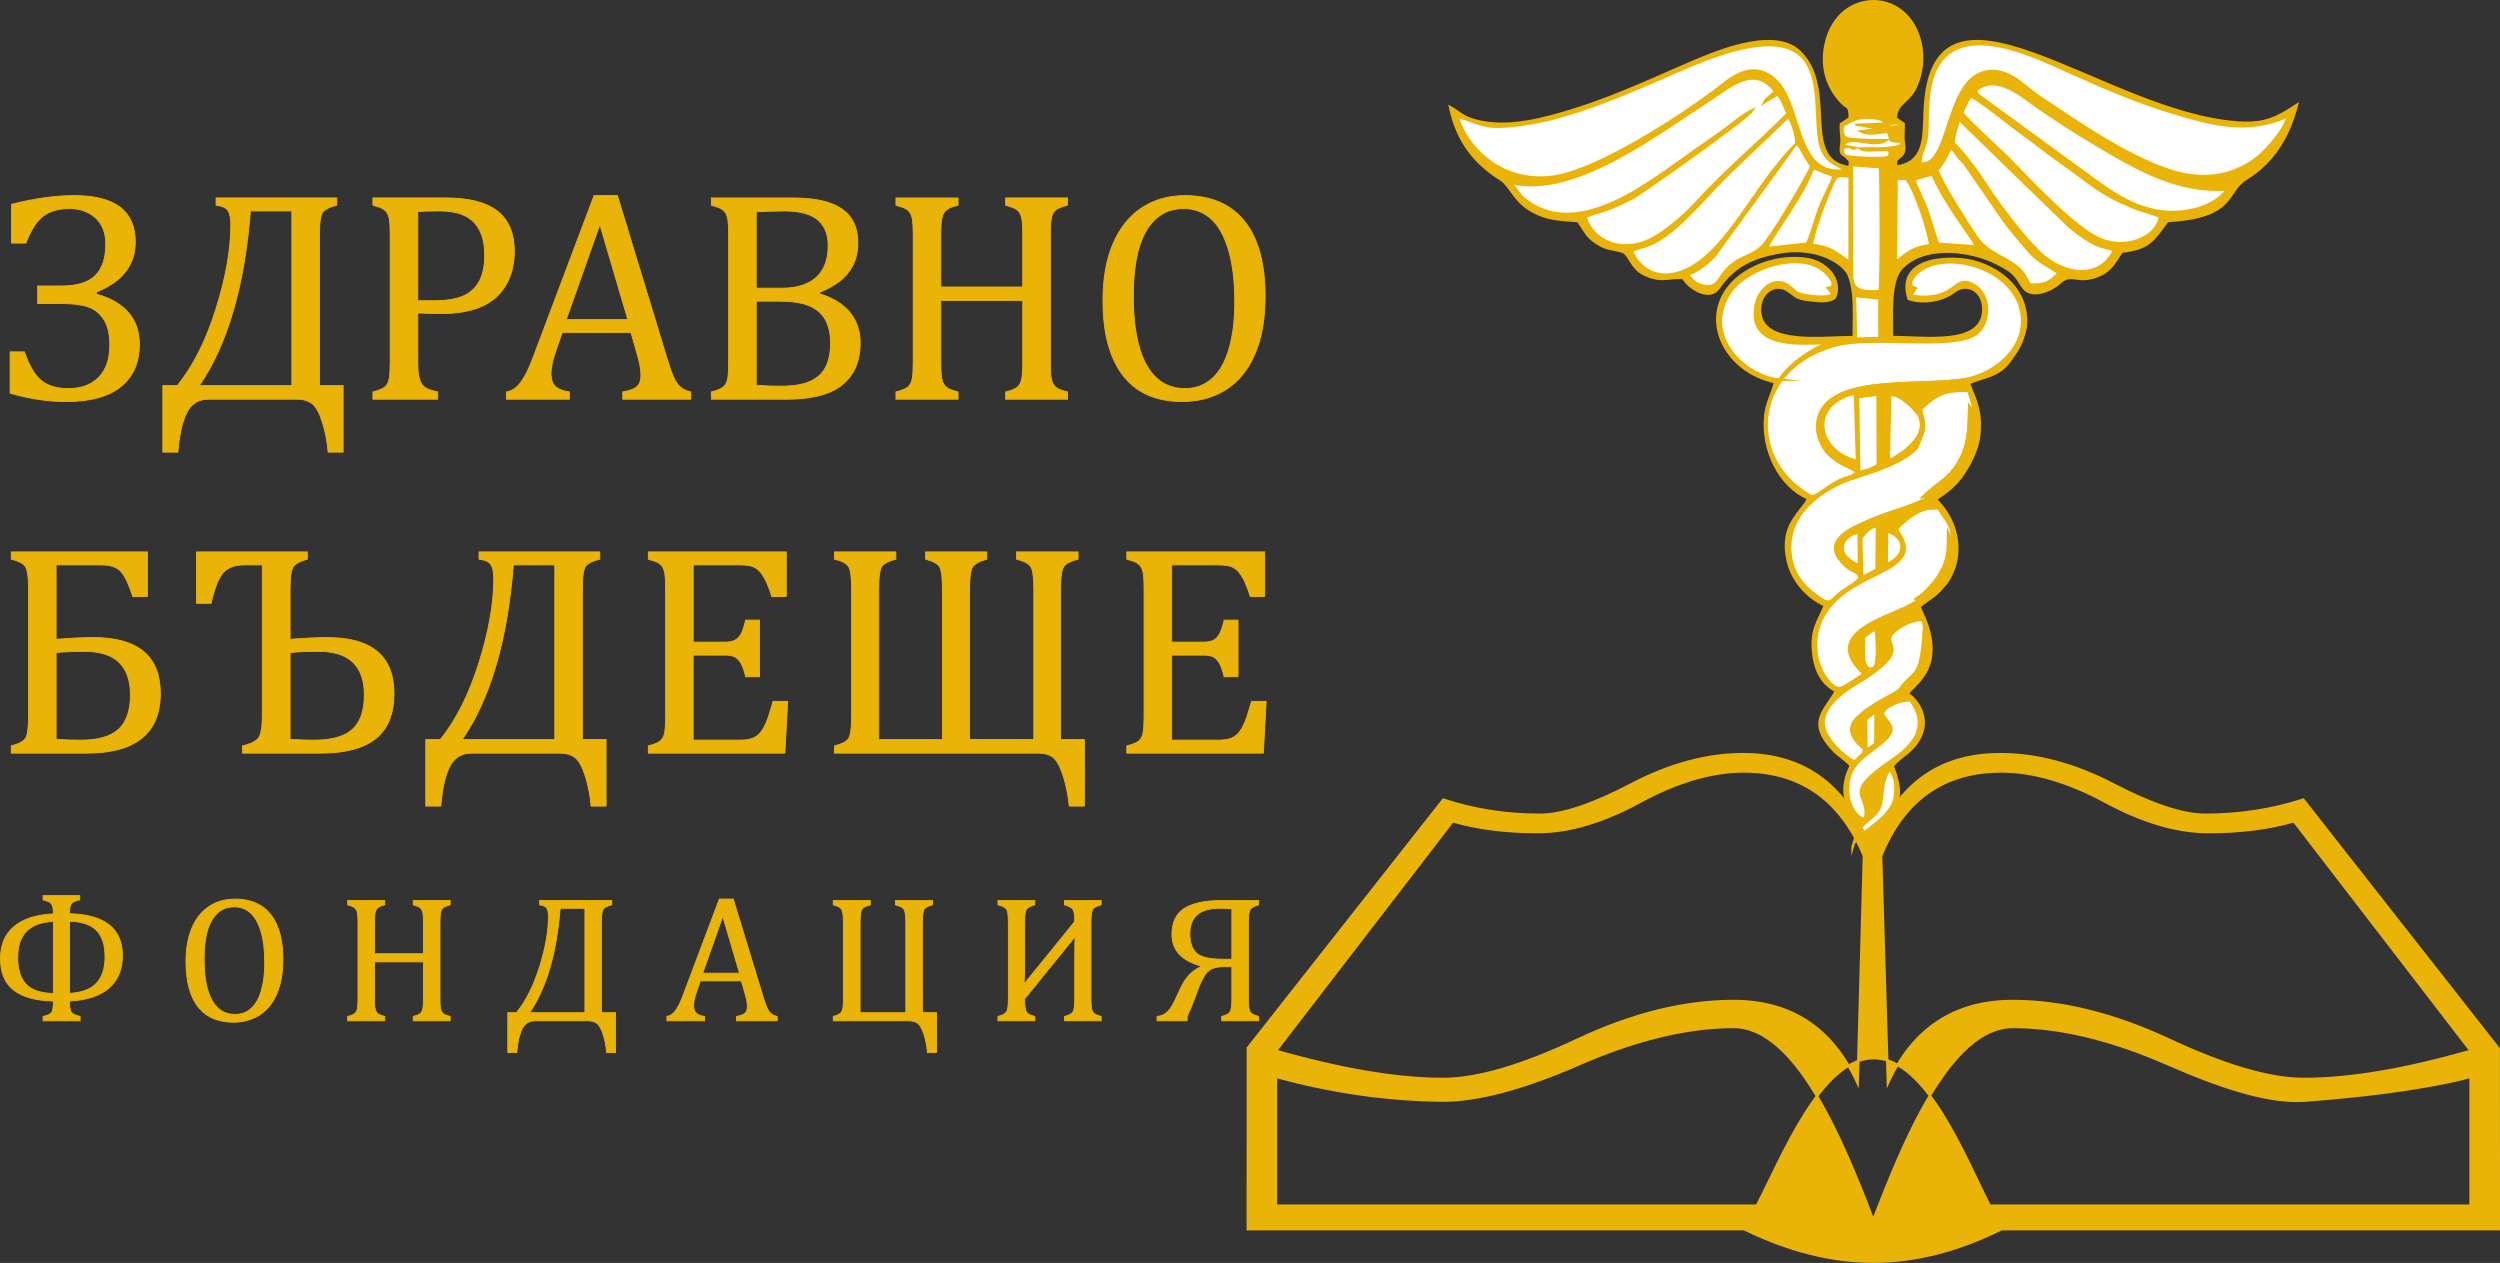 <?xml version="1.0" encoding="UTF-8"?>
<!DOCTYPE svg PUBLIC "-//W3C//DTD SVG 1.1//EN" "http://www.w3.org/Graphics/SVG/1.1/DTD/svg11.dtd">
<!-- Creator: CorelDRAW 2019 (64-Bit) -->
<svg xmlns="http://www.w3.org/2000/svg" xml:space="preserve" width="206.941mm" height="104.54mm" version="1.1" style="shape-rendering:geometricPrecision; text-rendering:geometricPrecision; image-rendering:optimizeQuality; fill-rule:evenodd; clip-rule:evenodd"
viewBox="0 0 136727.5 69070.2"
 xmlns:xlink="http://www.w3.org/1999/xlink">
 <rect x="0" y="0" width="136727.5" height="69070.2" fill="#333333" stroke="none"/>
 <defs>
  <style type="text/css">
   <![CDATA[
    .str0 {stroke:#EAB308;stroke-width:132.1;stroke-miterlimit:22.926}
    .str1 {stroke:#EAB308;stroke-width:50.3;stroke-miterlimit:22.926}
    .fil3 {fill:none;fill-rule:nonzero}
    .fil0 {fill:#EAB308}
    .fil1 {fill:white}
    .fil2 {fill:#EAB308;fill-rule:nonzero}
   ]]>
  </style>
 </defs>
 <g id="Layer_x0020_1">
  <path class="fil0 str0" d="M107250.5 26096.6l-196.8 -20.5c-420.9,172.4 -426.9,626 -1542.4,1124.1 -696.8,311.1 -1197.6,512.4 -1886,729.4 -639.2,201.4 -1257.3,447.4 -1886.6,734.9 -1056.7,482.7 -2026.7,1186.5 -811.1,2283.4 459.4,414.6 575.3,204.4 786.9,625 -165.8,314.2 -774,597.6 -1051.3,821.3 -496.7,400.6 -542.6,711.8 -1077.6,350.1 -717.8,-485.4 -1445.6,-1133.1 -1633.8,-2260.8 -395.1,-2367.3 1801.5,-3787.7 3385.6,-4317.3l-160 -76c-403.1,1.7 -1043.5,434.5 -1392.4,675.4 -672.3,463.9 -608.3,498.4 -1286.6,9.6 -2928.4,-2110.2 -2507,-6628.2 1813.4,-7858.4 2014.8,-573.8 6049.6,200.9 7582.6,-537 980.8,-472 1097.9,-2249 16.7,-2825.1 -1117.5,-595.4 -839,982.3 -3387.4,620.6 124.7,-258.1 111.7,-180.7 259.1,-404.1 -249.1,-112.3 -216.8,-67.5 -294.7,-325.1 997.7,-2182 6426.2,-981.9 6094,2441.6l208.8 0c194.3,-2021.6 -1385.4,-3198.9 -2853.1,-3591.3 -1144.1,-305.8 -4291.2,-310.1 -3554.7,2051 830.6,296.2 1912.8,60.7 2493.4,-394.9 725,-568.9 1692.7,-4.4 1585.3,1123.2 -174.4,1832.8 -3145.2,1351.1 -4988.6,1358.5 14.9,-1126 -159.6,-3081.7 559.2,-3800.5 1310.1,-1310.4 3800.4,-932.3 5192.6,-222.3 872.1,444.9 956,583.1 1412.4,1288.6 445.8,689.3 1579.2,165.2 1986.1,-211.4 678,-627.2 934.4,28 2019.3,-362.3 763.5,-274.6 962.7,-694.1 1396.3,-1359.9 1439.5,-175.9 1649.9,-515.4 2506,-1681 3757.3,-206.3 3156.8,-1600 4282.8,-2293.2 1442.7,-888.2 2308.4,-2194.2 2798.4,-4060.8 -1135.8,746.1 -1775.3,1056.5 -3193.1,968.5 -7401,-459.9 -16881.6,-9420 -17173.5,-546.3 -48,1462.2 -0.2,2738.8 -1570,2963.7 9.4,-476.2 15.3,-333.7 280.5,-582 318.6,-298.4 107,-718.9 128.7,-1014l14.1 -751.3 -375 -261.2c-10.2,-8.7 -34,-27.8 -48.7,-45.1 0.8,-777.2 655.5,-884 1012.1,-1555 314.8,-592.4 512,-1411.2 388,-2262.9 -490.1,-3366.2 -4575.3,-3441.9 -5248.1,-212.8 -268.1,1286.6 114.6,2359.2 861.8,3160.2 357,382.7 457.1,136.4 460.2,870.6l-482.2 317.7c-23.5,690.8 82.3,642.8 16.3,1139.3 -81.9,616.2 71.6,432.8 341.8,737.9 185.8,209.8 117.6,37.8 123.1,488.3 -2764.9,-376.1 -641.1,-4243.8 -2712.1,-6299.8 -1462,-1451.4 -4891.3,106.3 -6420.6,771.8 -1959.7,852.7 -3905.7,1747.5 -6008.5,2395.2 -1645.2,506.7 -3553.6,1029.6 -5272.9,589 -802,-205.5 -896.3,-453 -1445.9,-751.7 410.3,1922.5 1366.1,3077 2787.1,3972.9 486.9,307 724.7,1144.7 1612.1,1665.7 911.4,535.2 1560.4,514.6 2612.8,601.6 397,588.4 444.1,813.9 978.8,1177.8 651.9,443.7 901.3,295.2 1518.3,526.1 348.3,240.4 441.4,900.5 1143.3,1228 882,411.4 1223.8,145.2 2096.1,176 290.4,537.1 1435.2,1298.3 1949.6,551.2 829.6,-1204.5 1857.8,-1700.7 3363.9,-1952.1 1160.8,-193.9 2392.2,10.8 3257.3,671 162.7,124 403.6,360.8 478.7,548.2 414.7,1032.4 264.2,2305.8 284.2,3415.7 -1706.3,-3.2 -4869.6,466.2 -5115.3,-1280.1 -146.8,-1043.7 761.7,-1804.1 1560.5,-1224.4 434.7,315.5 469.9,408.3 1137.1,484.9 499.8,57.3 1031.6,132.2 1370.8,-123.2 148.8,-208.7 304.3,-1028.9 -464.1,-1656.2 -500.2,-408.3 -985.3,-513 -1721.9,-518.9 -1308,-10.5 -2587.8,544 -3330.2,1276.7 -1926.8,1902 -582.7,4907.1 2257.6,5507.9 -143.8,633 -454.5,1092.9 -530.8,1803.2 -208.3,1936.3 797.1,3892.7 2328.9,4552.6 -98.2,232.9 -31.9,138 -194,352.5 -566.6,750.5 -1279.5,1435.1 -905.1,3082.4 260.5,1146 1149.5,2027.1 2026.7,2415.9 -328.5,853.9 -794.6,1292.6 -632.7,2652.6 129.6,1087.7 592.7,1707.4 1235.8,2030.2 -574.1,1082.3 -1663.2,1710.5 -54.8,3330.1 198.7,200.1 695.5,519.1 868,762.5 -602.8,1214 -397.9,2173.5 477.8,3062.1 -162.3,474.1 -415.8,318.5 -141.1,945.1 447.8,-206.5 -154.3,66.7 534.3,-87.3l47.2 1334 471.1 36.5c210.7,-366.2 146.5,-768.1 199.3,-1283.4 173.6,125.3 140.3,-118.8 265.8,98.4 242.5,419.4 -371.4,-586.6 6.8,-431.8 278.6,-612.2 37.1,-270.9 -72.3,-611.5 1004.8,-978.6 1024.4,-1683 499.2,-3062.1 569.5,-636.3 1142.6,-767.4 1545.5,-1652 465,-1021.1 -210.8,-1976.6 -715.5,-2283.5 270.5,-527.6 2321.1,-1449.7 638.2,-4740.4 45,-53.5 37.5,-52 143.1,-140.5 372.7,-312.2 740.9,-481.5 1069,-878.3 243.5,-294.5 299.6,-300.2 479.8,-660.6 136.2,-272.6 247,-524.5 311.7,-852.3 262.4,-1328.7 -272.9,-2551.4 -1111,-3365 554.4,-351.4 1053.6,-760.7 1380.3,-1212.5z"/>
  <path class="fil1 str0" d="M101177.3 26090l431.5 -271.3c-643.7,-348.5 -1242.1,-574 -1670.2,-1051.6 -365.6,-407.9 -749.1,-1264.9 -429.3,-2103.9 882.8,-2316.2 6207.8,-1426.9 8324.8,-2000.4 1024.7,-277.6 2538,-1217.9 2747.9,-2775.4 332.2,-3423.5 -5096.2,-4623.7 -6094,-2441.6 78,257.7 45.7,212.8 294.7,325.1 -147.5,223.4 -134.4,146 -259.1,404.1 2548.4,361.7 2269.9,-1216 3387.4,-620.6 1081.2,576.1 964,2353.1 -16.7,2825.1 -1533,737.8 -5567.8,-36.8 -7582.6,537 -4320.4,1230.2 -4741.9,5748.3 -1813.4,7858.4 678.3,488.8 614.3,454.3 1286.6,-9.6 348.9,-240.9 989.3,-673.7 1392.4,-675.4z"/>
  <path class="fil1 str0" d="M82662.3 10013.1l550.6 725.3c2959.1,2673.7 7152.9,-896.7 9557.2,-2568.6 549.4,-382 993.2,-682.9 1515.7,-1068.4 419.7,-309.7 1106.9,-881.2 1565.3,-1087.5 -16,23.1 -41.4,26.2 -50.7,66.7 -58.3,253.4 -5869.5,4401.9 -6492.3,4739.1 -429.6,232.6 -773.3,388.4 -1237.3,578.8 -328.9,134.9 -1128.9,339.9 -1357.7,475.1 359,1155.8 1646.4,1882 3117.5,1395.5 1025.5,-339.3 2298.1,-1494.2 2870.4,-2119.3 1758.5,-1920.9 3362.6,-3226.2 5065.5,-4933.4 -192.3,-373.7 -273,-778.9 -564.6,-1053.3l-716.8 445.8c85,-158.2 22.7,-86.9 144.7,-212.5l452.2 -388.2c-1105,-1491 -2419.2,-293.6 -3467.2,384.7 -3003,1943.3 -7494.1,5428.6 -10952.5,4620.3z"/>
  <path class="fil1 str0" d="M79708.1 6365.9c653.9,2085 2821.5,3758 5469.1,3255.7 2351.3,-445.9 6522.9,-3104.5 8594.8,-4659.9 773,-580.4 1858.3,-1653.4 3109.5,-774.7 1785.6,1253.9 1113.3,5566.8 4051.6,5118.2 -526.4,-339.6 -840.6,-353.9 -1167,-869.5 -1192,-1882.8 1738.1,-8744.1 -7576.6,-4726.3 -2665.8,1149.8 -6083.8,2740.9 -8996.7,3121.8 -1941.2,253.8 -2050.5,7.3 -3484.8,-465.3z"/>
  <path class="fil1 str0" d="M105036 8934.2c1629.7,239.9 1340.6,-4599.2 3578.1,-5019.6 1255.9,-236.1 2079.3,808.3 2846.7,1321.9 2227.7,1491.5 5897.5,4062.2 8402.7,4350.8 1272.7,146.5 2307.6,-122.2 3281.1,-752.5 675.4,-437.5 1693.2,-1560.9 1991.2,-2473.7 -2191.7,979.3 -4106.8,473.8 -6335.2,-201.6 -1930,-584.9 -3794.2,-1389.1 -5573.4,-2191.4 -2308.6,-1040.7 -7070.7,-3395.3 -7711.4,1088.6 -97.9,685.1 -90.3,1323.5 -104.1,2024.3 -20.2,1028.1 -374.2,1123.1 -375.7,1853.3z"/>
  <path class="fil1 str0" d="M101337.3 26166.1c-1584,529.6 -3780.7,1950 -3385.6,4317.3 188.2,1127.7 916,1775.4 1633.8,2260.8 535,361.7 581,50.5 1077.6,-350.1 277.3,-223.6 885.5,-507.1 1051.3,-821.3 -211.6,-420.6 -327.5,-210.4 -786.9,-625 -1215.6,-1096.9 -245.7,-1800.7 811.1,-2283.4 629.4,-287.5 1247.5,-533.5 1886.6,-734.9 688.4,-217 1189.2,-418.3 1886,-729.4 1115.5,-498 1121.5,-951.7 1542.4,-1124.1 150.9,-295 219.9,-266.2 367.9,-645.6 -395.9,339.5 -958.9,1527.4 -2256.2,1748.6 745.5,-737.3 1341.3,-939 1860.5,-1763.1 614.9,-975.7 650.5,-1763.4 671.1,-3208.2 98,127.5 62.4,50.7 146.1,249.8 38.1,90.4 55.4,162.1 74.5,258.5 108.6,551.3 12.1,1214 -51.5,1718.6 134,-1396.9 274.8,-1747 -214.2,-3059.2 -1385.4,-71.4 -1823.8,300.8 -2596.9,987.2 148,790.9 322.2,881.6 -43.1,1693.9 -158.1,351.4 -122.4,429.4 -401.2,654 -927.1,746.7 -2216.3,1088.8 -3273.5,1455.3z"/>
  <path class="fil0 str0" d="M101177.3 26090l160 76c1057.1,-366.5 2346.4,-708.6 3273.5,-1455.3 278.8,-224.6 243.1,-302.6 401.2,-654 365.3,-812.3 191.1,-903 43.1,-1693.9 773.1,-686.3 1211.5,-1058.5 2596.9,-987.2 489,1312.2 348.2,1662.3 214.2,3059.2 63.6,-504.6 160.2,-1167.3 51.5,-1718.6 -19.1,-96.4 -36.4,-168.1 -74.5,-258.5 -83.7,-199.1 -48.2,-122.3 -146.1,-249.8 -20.5,1444.8 -56.2,2232.5 -671.1,3208.2 -519.2,824.1 -1115,1025.8 -1860.5,1763.1 1297.2,-221.2 1860.3,-1409.2 2256.2,-1748.6 -148,379.4 -217,350.6 -367.9,645.6l196.8 20.5c325.7,-432.9 918.1,-1424.9 1000.1,-2322.7 120.7,-1322.3 -207.2,-1894.2 -579.5,-2816.5 771.8,-335.4 1616.8,-369 2205.9,-1162.5 473.5,-637.7 729.2,-1018.1 914,-1907.4l-208.8 0c-209.9,1557.4 -1723.3,2497.7 -2747.9,2775.4 -2117,573.5 -7442.1,-315.8 -8324.8,2000.4 -319.8,839 63.8,1696 429.3,2103.9 428.1,477.6 1026.5,703.1 1670.2,1051.6l-431.5 271.3z"/>
  <path class="fil1 str0" d="M103777.9 28892.2c37.7,309.2 18.8,145.2 146.6,353.7 1178.5,1920.7 -2132.4,1965.8 -3741.6,3808.6 -1773.7,2031.1 -386.4,4510.4 406.4,4586.5 180.4,17.2 1138.7,-659.5 1334.3,-790.2 -2269,-2067 878.5,-2982.4 2226.8,-3604l1185 -636.7c132.2,-94.3 33.2,-4.5 159.6,-124.2l-805.1 299.6c448.7,-184.7 1118.2,-963.6 1330.1,-1311.4 505,-829.5 516.5,-1249.8 519.6,-2380.9 291.7,600.6 174.4,1173.6 73.5,1872.5 265.9,-474.8 259.3,-1269.5 113.1,-1866.7 -156.8,-639.9 -459.4,-826.9 -710.7,-1288.7 -611.6,-24 -798.2,38.3 -1286.7,297.8 -236.6,125.7 -806,614.1 -950.9,784.1z"/>
  <path class="fil0 str0" d="M101837.2 282.5c-3104.5,927.2 -1985,6515.7 1159.8,5677.3 3142.6,-837.6 2107.9,-6653.4 -1159.8,-5677.3z"/>
  <path class="fil1 str0" d="M107323.7 6157.5c174.2,333.9 1935.1,1904.8 2438.9,2412.4 1291.2,1301.4 3787.3,4028.3 5218.7,4551.1 1335.7,487.9 2888.1,-79.1 3159.7,-1247.5 -247.6,-146.3 -1130.6,-375.9 -1483.4,-523.8 -1928.3,-808.4 -2311.3,-1312 -3958.7,-2471.2 -817.8,-575.3 -1606.2,-1222.9 -2439.3,-1814.4 -485.2,-344.6 -2121.6,-1697.8 -2483.6,-1786.3 -169.9,237 -326.5,569.9 -452.3,879.7z"/>
  <path class="fil1 str0" d="M108083.1 4932.8c69,248.5 -15.3,147.5 283.3,385.2l5932.2 4324.5c1054.2,774.5 2099.2,1546.4 3534.3,1852.2 1439.8,306.8 3244.3,-103.8 3963.2,-1133 -2670.6,185.3 -4846.8,-1062.5 -7216.6,-2475.6 -1100.1,-655.8 -2039.8,-1274.2 -3081.7,-1976.6 -841.3,-567.2 -2236,-1920.1 -3414.7,-976.7z"/>
  <path class="fil1 str0" d="M98227.7 7878.1c78.9,-289.6 -211.7,-1232.9 -427.5,-1487.4 -1137.9,1128.6 -2899.9,2719.9 -4015.9,3898.6 -688.2,727 -1251.2,1361.7 -1995.6,2028.4 -655,586.6 -1309.9,1066.8 -2135.7,1251.7l-412.7 141.4c451.2,1058.6 1461.9,1605.3 2714,1148.6 2462.5,-898 3996.5,-4784 6273.4,-6981.3z"/>
  <path class="fil1 str0" d="M106842 7837.4c290.7,207.3 1170.1,1340.3 1405.3,1705.1 901.7,1398 2106,3062.8 3258.1,4215.1 1310,1310.3 3329.6,1561.4 4097.6,-46.9 -17.8,-15.7 -49.3,-56.4 -59.5,-34.7 -10.2,22.1 -46.6,-26.6 -61.2,-32.3l-556.4 -147.5c-219.2,-67.4 -477,-200.6 -679.5,-321.4 -423.1,-252.2 -783.3,-528 -1121.8,-817.8l-5997.4 -5828.4c-86.9,505 -256.1,721.6 -285.2,1308.7z"/>
  <path class="fil1 str0" d="M97302.5 20764.5c558.1,-880.6 1938.1,-1814.5 2717.8,-1993 -1121,-49.4 -4475,506.2 -4005,-2068.6 156.1,-854.6 965.3,-1614.8 1754.6,-1110.4 444.6,284.2 317,436.1 995.8,550.7 470.1,79.4 979.9,135.8 1440.9,-0.3 -103.8,-293.9 -78,-146.3 -254.2,-400.1 408.1,-103.8 204.7,28.1 286.2,-296.9 -1055,-2063.9 -4610.5,-879.1 -5566.3,483.8 -1636.2,2333.1 685.9,4629 2630.3,4834.9z"/>
  <path class="fil1 str0" d="M101432.9 41654.5c465.2,-517.3 439.8,-302.5 520.9,-691.2 -69.7,-80.1 -1294.5,-892.9 -358.8,-1749.7 983.7,-900.7 2102.8,-1256.2 2312.8,-1541.6 809.2,-1099.9 1108,-485.3 1292.5,-2996l158.1 1115.3c65.9,-954.4 3.6,-1085.6 -215.3,-1880.5 -533.7,-2.4 -973.7,225.6 -1329.5,472.4 -1396.3,969.1 1325.6,849.6 -2340.4,3051.1 -627.1,376.7 -1744.6,1148.4 -1735.5,2098.1 8.3,874.6 1147.7,1850.5 1695.2,2122.1z"/>
  <path class="fil1 str0" d="M98227.7 7878.1l-4432 6093c-350,398.5 -977.8,893.5 -1452,1023.6 172.1,419.2 661.4,668.8 1056.9,658.8 516,-12.9 607.8,-422.2 902.3,-774.4 752.2,-899.7 1379.6,-773.8 2033.3,-1375.5 488.5,-450.1 2293,-3499.7 2721.8,-4385.9 -148.7,-286.7 -237.3,-381 -380.4,-624.2 -161.6,-274.8 -178.3,-473.3 -449.7,-615.3z"/>
  <path class="fil1 str0" d="M105954.3 9321.7c262.6,720 1647.9,2904.1 2115.2,3596.8 884.2,1310.3 2323.1,1089.2 2925.2,2637.5 850.7,53.9 1098.4,-129.4 1592.6,-620.3l-907.7 -565c-358.4,-245.4 -539.5,-412 -829.5,-754.5 -495.6,-585.5 -948.2,-1081.4 -1426.9,-1786l-1979.7 -2870.6c-140.3,-170.6 -229.7,-223.5 -357.2,-389.6 -182.2,-236.9 -152.2,-282.1 -379.1,-467 -250.8,350.3 -168.2,453 -752.7,1218.8z"/>
  <path class="fil1 str0" d="M101284.6 14731.4c0.8,920.9 78,1284.9 1513.8,1186.2 94.7,-740.7 70.8,-5805.2 18.9,-6771.4l-1534.2 -113.8 1.5 5699z"/>
  <path class="fil1 str0" d="M102966.3 39023.9c295.9,598.2 904.7,791.5 30.4,1540 -482.2,412.7 -860,634 -1281.8,1035.5 -1175.8,1119.6 -547.9,3078.8 281.2,3187.5 324.5,-1416 -1422,-1257.7 1491.1,-3237.9 1098.2,-746.5 2062.9,-1784.2 994.6,-3241 -330,3 -606,46.4 -898.3,188.4 -316.1,153.6 -491.8,270.2 -617.2,527.4z"/>
  <path class="fil1 str0" d="M96611.7 13568.7l2214.7 -243.8c225,-428.3 454,-1353.2 664.9,-1912.3 221.3,-587 653.6,-1350 790.7,-1784.7l-1124 -439.6c-453.6,1346 -1952.8,3317.2 -2546.3,4380.5z"/>
  <path class="fil1 str0" d="M99087.6 13393.9c1187.2,122.2 1309,474.5 2067.6,913.1l5.6 -4639.5c-826.3,-78.9 -696.6,-221.5 -1352.8,1407 -250.5,621.9 -594.4,1612.2 -720.4,2319.5z"/>
  <path class="fil1 str0" d="M104693.5 9820.7c37.1,231.8 516.5,1160.2 674.4,1591.7 229.8,627.7 386.6,1261.4 626.5,1916.3l2095.9 145.9c-260.5,-511.7 -1750.6,-2356.1 -2406.2,-3943.8l-990.6 289.9z"/>
  <path class="fil1 str0" d="M103688.8 14305c700.9,-495.3 798,-734.9 1880.6,-906.5 -153.2,-1011.1 -862.5,-3032.4 -1315.5,-3615.9l-526.4 0.4 -38.7 4522z"/>
  <path class="fil1 str0" d="M101559.9 25210.4l-111.5 -3691.6c-2513.9,573.2 -2127.7,3130.1 111.5,3691.6z"/>
  <path class="fil1 str0" d="M100772.6 6910c-30.9,756.4 213.7,659.3 903.6,724.9 488.5,46.6 1017,26.9 1525.2,27.3 -722.7,482.2 -2024.8,-331.9 -2411.7,298.1l688.4 123.9c-223.5,152.2 -164.1,-103.2 -563.8,-38.3l-134.1 50.9c42,469.1 -6.1,469.4 1172.4,531.3 255.7,13.3 529.3,18.3 785.1,12.9 538.1,-11.2 535.4,-30.5 629.9,-238 -103.2,-259.5 -6.1,-217.1 -807.9,-186.3 -287.6,11.1 -636.1,40.2 -842,-93.6 423.8,-27.2 851.1,7.7 1276.7,-15.1 193.7,-10.4 383.5,-21.1 574.6,-58.1 409.6,-79.5 398.3,-151.9 478.8,-278.8l-623 -65.9c-12.1,-1.3 -21.4,-71.5 -26.2,-57.5l-113.6 -348.8c-8.5,-24.4 -20.3,-62.3 -34.2,-91.2 -423.1,50.1 -1156.4,192.7 -1497.7,-29.5l2263.4 -306.2c-382.7,-306.2 -683.4,22.7 -1199.6,74 -608.4,60.5 -944.5,-112.8 -1353.5,-120.2l1547.1 -55.9c-15.9,-49.7 120.7,-229.8 -444.9,-298.3 -600.3,-72.7 -979.3,-44.8 -1449.1,226.4 -18,10.4 -40.9,22.7 -59,33.2 -164.5,96.2 -173.1,86 -284.8,178.8z"/>
  <path class="fil1 str0" d="M103300.6 25161.6c254.1,-71.5 387.2,-199.9 573,-320 214.9,-139.1 314.8,-194.1 470.8,-353.1 251.5,-256.4 1034.5,-881.6 573.7,-1818.3l-445 -491.4c-254.6,-217 -703.1,-617.4 -1096.4,-570.9l-76 3553.7z"/>
  <path class="fil1 str0" d="M101619.7 21719.3l63.3 4099.6c373.6,-81.5 753.6,-207.3 1014.2,-401.4l-14.7 -3835.3 -1062.7 137.2z"/>
  <polygon class="fil1 str0" points="101506.1,18518.2 102787.2,18489.5 102784.5,16325.2 101451.6,16188.8 "/>
  <path class="fil1 str0" d="M101319.9 46322.2c148.7,-829.6 2109.2,-1419.3 2314.8,-2754 85.6,-555.5 8.7,-1198.7 -315.4,-1469.5 -601.2,994.7 -147.5,1846.8 -760.3,2436.9 -673,647.9 -917,578.8 -1239,1786.6z"/>
  <path class="fil1 str0" d="M101794.3 29429.4l50.1 2130.2 784.5 -403.5 23.6 -2387.1c-450.7,90.3 -606.5,380 -858.1,660.4z"/>
  <path class="fil1 str0" d="M101951.1 34833.8c-16.5,315.6 -24.8,828.6 -1.7,1139.4 23.9,320.9 154.3,692.1 493.3,556.4 329,-131.5 166.4,-1703.9 164.4,-2079.6 -348.6,63.7 -395.6,226.6 -656,383.7z"/>
  <path class="fil1 str0" d="M101665.7 30922.6l-11.2 -1771.2c-420.5,-6.3 -913,386.6 -872.9,870.4 39.5,476.3 546.4,716.8 884.2,900.7z"/>
  <path class="fil1 str0" d="M103250.6 30840.5c297.7,-207.6 679.6,-372.5 736.2,-832.2 66.3,-538.6 -367.3,-796 -775,-946l-24.8 1578.4c32.9,194.1 27.4,128 63.7,199.8z"/>
  <path class="fil1 str0" d="M102059.8 39338.7l17.3 1610.9c252.8,-46.9 248.8,-134.7 485.8,-256.7l11.3 -1765.3 -514.4 411.1z"/>
  <path class="fil0 str0" d="M136661.4 67227.3l-27196.7 0c-2394.5,1184.2 -4731.8,1776.8 -7012,1776.8 -2280.8,0 -4632.6,-592.6 -7055.4,-1776.8l-27154.6 0 0 -2486.8 3.8 -4500.4 0 -2928.8 10689.6 -13579.4c1667.6,552.5 3420.6,829.3 5273.5,829.3 1225.2,0 2879,-553.4 4988.2,-1658.5 2109.3,-1105 4147.5,-1657.6 6142.5,-1657.6 3406.7,0 5758.5,1775.9 7026.5,5328.7 1225.8,-3552.8 3577.6,-5328.7 7026.5,-5328.7 2009.9,0 4076.5,552.5 6200.2,1657.6 2123.7,1105.1 3791.3,1658.5 5016.5,1658.5 1867.4,0 3663.1,-276.7 5358.9,-829.3l10689.6 13618.5 0 2889.7 3.2 4500.4 0 2486.8zm-1542.6 -9757.7l-9662.9 -12553.6c-1368.5,395 -2921.6,591.7 -4675.3,591.7 -1738.6,0 -3626.6,-566.5 -5643.6,-1657.6 -2029.4,-1097.2 -3933.9,-1657.6 -5686.9,-1657.6 -3121.5,0 -5316.2,1539.2 -6570.3,4617.8l370.7 12435.2c1367.9,-3000.2 3648.6,-4500.3 6826.7,-4500.3 2693.6,0 5567.5,718.7 8594.1,2131.8 3014.7,1407 5458.8,2131.8 7326.2,2131.8 2508.2,0 5558.1,-513.4 9121.2,-1539.2zm0 8470.8l0 -7049.9c-1396.7,394.2 -4403.9,954.5 -9022,1302.6 -1910.7,143.6 -4432.1,-631.7 -7539.2,-1993.5 -3107,-1361.8 -5928.8,-2033.5 -8465.9,-2033.5 -3449.5,0 -6000.5,6294.6 -7639.1,10558.3 -1639.3,-4263.7 -4190.3,-10558.3 -7639.7,-10558.3 -2522.7,0 -5351.4,685.7 -8437,2033.5 -3098.2,1353.9 -5625.3,2015.2 -7539.8,1993.5 -3029.7,-34.8 -6043.2,-474.2 -9050.3,-1302.6l0 7049.9 26295.7 0c1368.5,-2605.2 3491.6,-8068.8 6399.5,-8068.8 2893.4,0 5002.6,5463.6 6342.2,8068.8l26295.7 0zm-33179.5 -19130c-1283,-3078.6 -3477.8,-4617.8 -6584.7,-4617.8 -1738.6,0 -3628.5,559.5 -5644.2,1657.6 -2002.4,1090.3 -3876.1,1657.6 -5600.8,1657.6 -1739.2,0 -3306.8,-196.7 -4660.9,-591.7l-9662.9 12553.6c3591.5,1025.9 6627.5,1539.2 9135.8,1539.2 1852.9,0 4290.2,-710.9 7311.7,-2131.8 3021.6,-1420.9 5871.6,-2131.8 8565.2,-2131.8 3178.7,0 5430.6,1500.1 6798.4,4500.3l342.4 -12435.2z"/>
  <g id="_2228966418128">
   <path class="fil2" d="M553.3 21501.9l0 -2256.7 781.6 0c264.2,762.3 575.2,1287.9 933,1574.1 357.8,289 847.6,432.1 1469.6,432.1 710,0 1265.9,-206.4 1665,-616.4 401.8,-410.1 602.7,-1001.8 602.7,-1769.6 0,-624.7 -121,-1106.3 -360.5,-1444.8 -239.4,-338.5 -536.7,-558.7 -891.7,-663.2 -352.3,-104.6 -820.1,-156.9 -1400.8,-156.9l-1290.7 0 0 -960.5 1307.2 0c847.6,0 1464.1,-189.9 1843.9,-569.7 382.5,-377.1 572.4,-955 572.4,-1728.3 0,-608.2 -184.4,-1081.5 -555.9,-1422.8 -368.8,-341.3 -844.9,-511.8 -1425.6,-511.8 -597.2,0 -1076,137.6 -1439.3,410 -363.3,275.3 -679.7,767.9 -946.7,1475.2l-784.4 0 0 -2119.1c1257.7,-316.5 2402.6,-476.1 3434.6,-476.1 2221,0 3330,844.9 3330,2532 0,1263.2 -707.3,2176.9 -2127.3,2741.1l0 112.8c1568.6,445.8 2353,1362.3 2353,2749.4 0,993.4 -335.8,1764.1 -1010,2309 -674.3,547.7 -1673.3,820.1 -2997,820.1 -982.5,0 -2003.5,-154.1 -3063.1,-459.6z"/>
   <path id="1" class="fil2" d="M17946.5 24727.3c-44.1,-558.7 -148.6,-1100.9 -311,-1621 -165.1,-522.9 -352.3,-864.2 -561.4,-1029.3 -209.2,-162.3 -492.6,-244.9 -844.9,-244.9l-4821.6 0c-550.4,0 -946.7,244.9 -1194.4,737.5 -247.7,492.6 -407.3,1210.9 -484.4,2157.7l-822.8 0 0 -3638.2 792.6 0c864.1,-1067.8 1568.6,-2465.9 2110.8,-4191.5 542.2,-1725.6 814.7,-3261.2 814.7,-4604.3 0,-366 -52.3,-624.7 -162.4,-781.5 -107.3,-156.9 -322,-253.2 -644,-289l0 -396.3 6602.2 0 0 396.3c-368.7,90.8 -621.9,209.2 -751.3,352.3 -132.1,145.8 -198.1,569.7 -198.1,1274.2l0 8239.8 1296.2 0 0 3638.2 -820.1 0zm-1984.2 -13190.7l-2265 0c-327.5,4128.1 -1260.5,7312.2 -2798.9,9552.5l5063.9 0 0 -9552.5z"/>
   <path id="2" class="fil2" d="M22847.9 19792.8c0,316.5 16.5,569.7 52.3,756.8 35.8,189.9 88.1,338.5 162.4,448.6 71.6,110.1 170.6,195.4 294.5,258.7 123.8,60.6 316.5,121.1 580.7,178.9l0 396.3 -3542 0 0 -396.3c335.8,-85.3 558.7,-178.9 671.5,-286.2 112.8,-104.6 187.1,-253.2 220.1,-445.8 35.8,-192.7 52.3,-489.8 52.3,-886.1l0 -6976.6c0,-368.7 -13.8,-641.2 -38.6,-809.1 -27.5,-170.6 -71.6,-300 -134.9,-396.3 -60.5,-93.6 -143.1,-167.9 -244.9,-225.6 -101.8,-55.1 -278,-118.4 -525.7,-187.2l0 -396.3 4001.6 0c1257.7,0 2193.4,239.4 2809.9,721 613.7,481.7 921.9,1213.7 921.9,2196.2 0,561.4 -96.3,1062.3 -288.9,1508.1 -195.4,445.8 -467.9,811.9 -822.9,1098.1 -355,283.4 -773.4,489.8 -1257.7,611 -484.4,123.8 -993.5,187.1 -1524.6,187.1 -597.2,0 -1059.5,-11 -1387,-33l0 2677.8zm0 -3346.5l935.7 0c608.2,0 1109.1,-79.8 1502.6,-236.7 396.3,-159.6 699,-423.8 908.2,-792.6 209.1,-366 313.7,-855.9 313.7,-1461.4 0,-462.4 -60.5,-847.6 -184.4,-1158.6 -123.8,-308.2 -294.5,-555.9 -511.8,-745.8 -217.4,-187.2 -478.9,-319.3 -778.8,-399.1 -300,-77 -627.5,-115.6 -982.5,-115.6 -533.9,0 -932.9,11 -1202.6,33l0 4876.7z"/>
   <path id="3" class="fil2" d="M34062.6 21832.1l0 -396.3c269.7,-52.3 467.8,-112.8 600,-176.1 132.1,-63.3 231.2,-154.1 294.5,-269.7 66,-115.6 96.3,-269.7 96.3,-465.1 0,-181.7 -19.3,-379.8 -63.3,-591.7 -44.1,-211.9 -104.6,-451.3 -184.4,-712.8l-300 -1040.3 -3756.6 0 -275.2 789.8c-137.6,396.3 -231.2,699 -272.5,902.7 -44,203.6 -66,390.7 -66,555.9 0,322 82.5,558.6 247.6,710 162.4,151.4 415.6,250.5 754.1,297.3l0 396.3 -3442.9 0 0 -396.3c300,-46.8 561.4,-222.9 784.3,-522.9 222.9,-300 440.4,-732.1 649.5,-1290.8l3363.1 -8925 1274.2 0 2741.1 8991.1c129.4,418.3 242.1,737.5 341.3,957.7 99,220.2 220.1,393.6 360.5,517.4 137.6,123.9 330.3,214.7 572.4,272.5l0 396.3 -3718.1 0zm-3096.1 -4353.8l3371.3 0 -1532.9 -5201.5 -1838.4 5201.5z"/>
   <path id="4" class="fil2" d="M38906.3 21832.1l0 -396.3c335.8,-85.3 558.7,-178.9 671.5,-286.2 112.8,-104.6 187.1,-253.2 220.1,-445.8 35.8,-192.7 52.3,-489.8 52.3,-886.1l0 -6976.6c0,-368.7 -13.8,-641.2 -38.6,-809.1 -27.5,-170.6 -71.6,-300 -134.9,-396.3 -60.5,-93.6 -143.1,-167.9 -244.9,-225.6 -101.8,-55.1 -278,-118.4 -525.7,-187.2l0 -396.3 4411.6 0c855.9,0 1541.2,90.8 2061.3,275.2 517.4,181.6 902.7,451.4 1155.8,809.2 253.2,357.8 379.8,817.4 379.8,1381.5 0,467.8 -90.8,875.2 -269.7,1219.1 -181.7,344 -415.6,627.5 -707.3,853.2 -289,225.6 -663.3,437.6 -1120.2,630.2l0 71.6c732.1,220.1 1285.3,561.4 1662.3,1021 374.3,459.6 564.2,1007.2 564.2,1640.3 0,732.1 -162.3,1329.2 -489.8,1788.9 -324.7,462.3 -778.8,798.1 -1365,1004.5 -586.2,206.4 -1296.2,311 -2130.1,311l-4152.9 0zm3863.9 -6071.1c817.4,0 1442.1,-198.1 1874.2,-591.7 432.1,-396.3 649.5,-968.7 649.5,-1722.8 0,-371.5 -60.6,-677 -181.7,-921.9 -121,-244.9 -288.9,-440.3 -500.9,-586.2 -211.9,-145.9 -462.3,-247.7 -754.1,-311 -288.9,-60.5 -602.7,-90.8 -941.2,-90.8 -206.4,0 -473.4,5.5 -806.4,16.5 -335.7,11 -583.4,19.2 -751.3,30.3l0 4177.6 1411.8 0zm-1411.8 5306c393.5,35.8 831.1,55 1315.5,55 704.6,0 1249.5,-88.1 1640.3,-266.9 388,-176.1 671.5,-437.6 844.9,-784.3 176.1,-346.8 264.2,-781.6 264.2,-1301.8 0,-522.9 -96.3,-952.2 -286.2,-1290.7 -192.6,-338.5 -487.1,-591.7 -883.4,-756.8 -399,-167.9 -946.7,-250.4 -1645.7,-250.4l-1249.5 0 0 4595.9z"/>
   <path id="5" class="fil2" d="M57444.4 19817.6c0,310.9 8.3,544.9 24.8,699 16.5,156.9 41.3,280.7 79.8,377 38.5,93.6 82.5,170.7 137.6,228.4 52.3,60.6 129.4,112.8 228.5,162.4 99,46.8 255.9,99 465.1,151.4l0 396.3 -3379.6 0 0 -396.3c297.3,-74.3 503.7,-156.9 622,-247.7 118.3,-93.6 200.9,-231.2 244.9,-421.1 46.8,-187.1 68.8,-503.7 68.8,-949.4l0 -3379.6 -4483.2 0 0 3379.6c0,357.7 13.7,621.9 35.7,789.8 24.8,165.1 66.1,297.3 121.1,393.6 57.8,96.3 140.3,178.9 250.5,242.1 110.1,66.1 288.9,129.4 536.6,192.7l0 396.3 -3396.1 0 0 -396.3c335.8,-85.3 558.7,-178.9 671.5,-286.2 112.8,-104.6 187.1,-253.2 220.1,-445.8 35.8,-192.7 52.3,-489.8 52.3,-886.1l0 -6976.6c0,-368.7 -13.8,-641.2 -38.6,-809.1 -27.5,-170.6 -71.6,-300 -134.9,-396.3 -60.5,-93.6 -143.1,-167.9 -244.9,-225.6 -101.8,-55.1 -278,-118.4 -525.7,-187.2l0 -396.3 3396.1 0 0 396.3c-236.7,57.8 -407.3,118.3 -511.9,176.1 -104.5,57.8 -187.1,132.1 -250.4,222.9 -60.5,88.1 -107.4,220.1 -137.6,399.1 -30.3,176.1 -44,451.3 -44,820.1l0 2856.7 4483.2 0 0 -2856.7c0,-467.8 -22.1,-787 -68.8,-957.7 -44,-173.4 -121,-305.5 -228.4,-396.3 -107.3,-90.8 -322,-178.9 -638.5,-264.2l0 -396.3 3379.6 0 0 396.3c-302.7,74.3 -511.8,159.6 -630.2,253.2 -118.3,93.6 -198.1,234 -242.1,423.8 -41.3,187.1 -63.3,500.9 -63.3,941.2l0 6976.6z"/>
   <path id="6" class="fil2" d="M64635.5 21961.5c-644,0 -1232.9,-107.4 -1761.3,-319.3 -531.1,-211.9 -985.2,-542.2 -1362.2,-990.7 -379.8,-448.6 -671.5,-1023.8 -880.7,-1722.9 -206.4,-699 -308.2,-1532.9 -308.2,-2507.1 0,-1197.1 181.6,-2226.4 547.7,-3087.9 366,-858.6 888.9,-1513.6 1568.7,-1962.2 679.7,-448.6 1466.8,-674.3 2366.8,-674.3 955,0 1761.3,212 2413.6,633 652.2,421.1 1144.9,1043 1475.2,1863.1 330.2,820.1 495.3,1816.4 495.3,2994.3 0,1257.7 -187.1,2320 -564.2,3184.2 -374.3,866.9 -905.4,1513.6 -1590.7,1942.9 -685.2,432.1 -1486.1,646.8 -2399.8,646.8zm-2653 -5765.7c0,1651.2 242.2,2906.2 721.1,3764.9 481.6,861.4 1186.1,1290.7 2108,1290.7 586.2,0 1084.4,-187.1 1491.7,-561.4 410,-371.6 715.5,-919.2 919.2,-1640.3 206.4,-718.3 308.2,-1560.4 308.2,-2523.6 0,-1172.4 -121.1,-2143.9 -360.5,-2914.5 -239.4,-770.6 -564.2,-1332 -979.7,-1681.5 -412.8,-349.5 -894.5,-522.9 -1442.1,-522.9 -484.4,0 -899.9,112.8 -1246.7,338.5 -346.7,225.7 -633,547.7 -861.4,963.2 -228.5,415.6 -396.4,919.2 -500.9,1510.9 -104.6,591.7 -156.9,1249.5 -156.9,1976z"/>
   <path id="7" class="fil2" d="M616.6 41190.3l0 -396.3c415.6,-107.4 677,-247.7 784.4,-421.1 107.3,-176.1 159.6,-572.4 159.6,-1188.9l0 -6976.5c0,-671.5 -63.3,-1087.1 -189.9,-1249.4 -123.9,-159.6 -377.1,-286.2 -754.1,-377.1l0 -396.3 7444.4 0 0 2435.6 -798.1 0c-206.4,-635.7 -412.8,-1081.5 -624.7,-1340.2 -214.7,-256 -586.2,-385.3 -1117.4,-385.3l-2452.1 0 0 4070.3c767.8,-63.3 1450.3,-96.3 2039.3,-96.3 2441.1,0 3660.3,1018.2 3660.3,3054.8 0,2176.9 -1345.8,3266.7 -4037.3,3266.7l-4114.4 0zm2452.1 -5498.7l0 4741.8c393.5,30.3 836.7,46.8 1332,46.8 977,0 1676,-203.6 2099.9,-608.2 421.1,-404.6 633,-1026.5 633,-1857.6 0,-1590.7 -828.3,-2388.8 -2485.1,-2388.8 -699,0 -1224.7,22.1 -1579.7,66.1z"/>
   <path id="8" class="fil2" d="M13265.7 41190.3l0 -396.3c522.9,-126.6 833.9,-305.5 932.9,-531.1 99.1,-225.7 148.7,-597.2 148.7,-1111.8l0 -8256.3 -1015.6 0c-484.4,0 -853.1,134.9 -1109.1,407.3 -256,269.7 -481.7,836.7 -682.5,1695.3l-789.9 0 0 -2812.6 6057.4 0 0 396.3c-410.1,112.8 -668.8,256 -778.8,429.3 -110.1,176.1 -165.1,575.2 -165.1,1197.1l0 2757.6c778.8,-63.3 1458.6,-96.3 2039.3,-96.3 2430.1,0 3643.7,1018.2 3643.7,3054.8 0,1120.1 -333,1943 -999,2471.4 -666,531.1 -1678.8,795.4 -3041,795.4l-4240.9 0zm2598 -5498.7l0 4741.8c385.3,30.3 825.6,46.8 1312.7,46.8 979.8,0 1681.6,-200.9 2108.1,-599.9 429.3,-401.8 641.2,-1023.8 641.2,-1865.9 0,-1590.7 -825.6,-2388.8 -2482.3,-2388.8 -710.1,0 -1235.7,22.1 -1579.7,66.1z"/>
   <path id="9" class="fil2" d="M32327.2 44085.5c-44.1,-558.7 -148.6,-1100.9 -311,-1621 -165.1,-522.9 -352.3,-864.2 -561.4,-1029.3 -209.2,-162.3 -492.6,-244.9 -844.9,-244.9l-4821.6 0c-550.4,0 -946.7,244.9 -1194.4,737.5 -247.7,492.6 -407.3,1210.9 -484.4,2157.7l-822.8 0 0 -3638.2 792.6 0c864.1,-1067.8 1568.6,-2465.9 2110.8,-4191.5 542.2,-1725.6 814.7,-3261.2 814.7,-4604.3 0,-366 -52.3,-624.7 -162.4,-781.5 -107.3,-156.9 -322,-253.2 -644,-289l0 -396.3 6602.2 0 0 396.3c-368.7,90.8 -621.9,209.2 -751.3,352.3 -132.1,145.8 -198.1,569.7 -198.1,1274.2l0 8239.8 1296.2 0 0 3638.2 -820.1 0zm-1984.2 -13190.7l-2265 0c-327.5,4128.1 -1260.5,7312.2 -2798.9,9552.5l5063.9 0 0 -9552.5z"/>
   <path id="10" class="fil2" d="M43000.2 30184.7l0 2435.6 -789.8 0c-82.6,-264.2 -165.1,-495.3 -250.5,-693.5 -85.3,-200.9 -176.1,-366 -266.9,-500.9 -90.8,-134.9 -192.7,-242.2 -302.7,-322 -110.1,-79.8 -239.4,-134.9 -390.8,-165.1 -148.6,-30.3 -330.2,-44 -539.4,-44l-2548.4 0 0 4224.4 1725.6 0c236.7,0 421.1,-33 555.9,-101.8 134.9,-66.1 247.7,-181.6 335.7,-341.3 88.1,-162.4 173.4,-415.6 253.2,-759.6l759.5 0 0 3096.1 -759.5 0c-74.3,-322 -159.6,-564.2 -250.5,-729.3 -90.8,-162.4 -198.1,-280.7 -324.7,-349.6 -126.6,-71.6 -316.5,-104.5 -569.7,-104.5l-1725.6 0 0 4651 2507.1 0c264.2,0 478.9,-22 641.3,-68.8 165.1,-44 305.4,-123.8 423.8,-234 118.3,-110.1 222.9,-253.2 313.8,-429.3 90.8,-178.9 167.9,-363.3 231.2,-553.1 60.5,-189.9 145.8,-470.6 253.2,-833.9l798.1 0 -154.1 2829.1 -7466.4 0 0 -396.3c335.8,-85.3 558.7,-178.9 671.5,-286.2 112.8,-104.6 187.1,-253.2 220.1,-445.8 35.8,-192.7 52.3,-489.8 52.3,-886.1l0 -6976.6c0,-368.7 -13.8,-641.2 -38.6,-809.1 -27.5,-170.6 -71.6,-300 -134.9,-396.3 -60.5,-93.6 -143.1,-167.9 -244.9,-225.6 -101.8,-55.1 -278,-118.4 -525.7,-187.2l0 -396.3 7540.7 0z"/>
   <path id="11" class="fil2" d="M59306.9 44085.5l-828.4 0c-55,-558.7 -159.6,-1089.8 -311,-1588 -154.1,-500.8 -327.5,-844.8 -520.2,-1029.2 -192.6,-184.4 -484.4,-278 -872.4,-278l-11134.9 0 0 -396.3c393.6,-96.3 646.8,-225.7 762.3,-390.8 115.6,-162.4 173.4,-569.7 173.4,-1219.2l0 -6976.5c0,-638.4 -55,-1045.8 -165.2,-1221.9 -110.1,-173.4 -366,-308.2 -770.6,-404.6l0 -396.3 3354.8 0 0 396.3c-360.5,90.8 -605.5,209.2 -737.5,357.8 -132.1,148.6 -198.1,569.7 -198.1,1268.7l0 8239.8 3484.2 0 0 -8239.8c0,-627.5 -52.3,-1029.2 -154.1,-1205.4 -101.8,-173.4 -355,-313.7 -765.1,-421.1l0 -396.3 3346.5 0 0 396.3c-410,112.8 -668.8,256 -778.8,429.3 -110.1,176.1 -165.1,575.2 -165.1,1197.1l0 8239.8 3514.4 0 0 -8239.8c0,-671.5 -63.3,-1087.1 -187.2,-1249.4 -126.6,-159.6 -379.8,-286.2 -754.1,-377.1l0 -396.3 3360.3 0 0 396.3c-418.3,107.4 -682.5,247.7 -792.6,426.6 -110.1,176.1 -165.1,578 -165.1,1199.9l0 8239.8 1304.5 0 0 3638.2z"/>
   <path id="12" class="fil2" d="M69168.1 30184.7l0 2435.6 -789.8 0c-82.6,-264.2 -165.1,-495.3 -250.5,-693.5 -85.3,-200.9 -176.1,-366 -266.9,-500.9 -90.8,-134.9 -192.7,-242.2 -302.7,-322 -110.1,-79.8 -239.4,-134.9 -390.8,-165.1 -148.6,-30.3 -330.2,-44 -539.4,-44l-2548.4 0 0 4224.4 1725.6 0c236.7,0 421.1,-33 555.9,-101.8 134.9,-66.1 247.7,-181.6 335.7,-341.3 88.1,-162.4 173.4,-415.6 253.2,-759.6l759.5 0 0 3096.1 -759.5 0c-74.3,-322 -159.6,-564.2 -250.5,-729.3 -90.8,-162.4 -198.1,-280.7 -324.7,-349.6 -126.6,-71.6 -316.5,-104.5 -569.7,-104.5l-1725.6 0 0 4651 2507.1 0c264.2,0 478.9,-22 641.3,-68.8 165.1,-44 305.4,-123.8 423.8,-234 118.3,-110.1 222.9,-253.2 313.8,-429.3 90.8,-178.9 167.9,-363.3 231.2,-553.1 60.5,-189.9 145.8,-470.6 253.2,-833.9l798.1 0 -154.1 2829.1 -7466.4 0 0 -396.3c335.8,-85.3 558.7,-178.9 671.5,-286.2 112.8,-104.6 187.1,-253.2 220.1,-445.8 35.8,-192.7 52.3,-489.8 52.3,-886.1l0 -6976.6c0,-368.7 -13.8,-641.2 -38.6,-809.1 -27.5,-170.6 -71.6,-300 -134.9,-396.3 -60.5,-93.6 -143.1,-167.9 -244.9,-225.6 -101.8,-55.1 -278,-118.4 -525.7,-187.2l0 -396.3 7540.7 0z"/>
   <path id="13" class="fil3 str1" d="M553.3 21501.9l0 -2256.7 781.6 0c264.2,762.3 575.2,1287.9 933,1574.1 357.8,289 847.6,432.1 1469.6,432.1 710,0 1265.9,-206.4 1665,-616.4 401.8,-410.1 602.7,-1001.8 602.7,-1769.6 0,-624.7 -121,-1106.3 -360.5,-1444.8 -239.4,-338.5 -536.7,-558.7 -891.7,-663.2 -352.3,-104.6 -820.1,-156.9 -1400.8,-156.9l-1290.7 0 0 -960.5 1307.2 0c847.6,0 1464.1,-189.9 1843.9,-569.7 382.5,-377.1 572.4,-955 572.4,-1728.3 0,-608.2 -184.4,-1081.5 -555.9,-1422.8 -368.8,-341.3 -844.9,-511.8 -1425.6,-511.8 -597.2,0 -1076,137.6 -1439.3,410 -363.3,275.3 -679.7,767.9 -946.7,1475.2l-784.4 0 0 -2119.1c1257.7,-316.5 2402.6,-476.1 3434.6,-476.1 2221,0 3330,844.9 3330,2532 0,1263.2 -707.3,2176.9 -2127.3,2741.1l0 112.8c1568.6,445.8 2353,1362.3 2353,2749.4 0,993.4 -335.8,1764.1 -1010,2309 -674.3,547.7 -1673.3,820.1 -2997,820.1 -982.5,0 -2003.5,-154.1 -3063.1,-459.6z"/>
   <path id="14" class="fil3 str1" d="M17946.5 24727.3c-44.1,-558.7 -148.6,-1100.9 -311,-1621 -165.1,-522.9 -352.3,-864.2 -561.4,-1029.3 -209.2,-162.3 -492.6,-244.9 -844.9,-244.9l-4821.6 0c-550.4,0 -946.7,244.9 -1194.4,737.5 -247.7,492.6 -407.3,1210.9 -484.4,2157.7l-822.8 0 0 -3638.2 792.6 0c864.1,-1067.8 1568.6,-2465.9 2110.8,-4191.5 542.2,-1725.6 814.7,-3261.2 814.7,-4604.3 0,-366 -52.3,-624.7 -162.4,-781.5 -107.3,-156.9 -322,-253.2 -644,-289l0 -396.3 6602.2 0 0 396.3c-368.7,90.8 -621.9,209.2 -751.3,352.3 -132.1,145.8 -198.1,569.7 -198.1,1274.2l0 8239.8 1296.2 0 0 3638.2 -820.1 0zm-1984.2 -13190.7l-2265 0c-327.5,4128.1 -1260.5,7312.2 -2798.9,9552.5l5063.9 0 0 -9552.5z"/>
   <path id="15" class="fil3 str1" d="M22847.9 19792.8c0,316.5 16.5,569.7 52.3,756.8 35.8,189.9 88.1,338.5 162.4,448.6 71.6,110.1 170.6,195.4 294.5,258.7 123.8,60.6 316.5,121.1 580.7,178.9l0 396.3 -3542 0 0 -396.3c335.8,-85.3 558.7,-178.9 671.5,-286.2 112.8,-104.6 187.1,-253.2 220.1,-445.8 35.8,-192.7 52.3,-489.8 52.3,-886.1l0 -6976.6c0,-368.7 -13.8,-641.2 -38.6,-809.1 -27.5,-170.6 -71.6,-300 -134.9,-396.3 -60.5,-93.6 -143.1,-167.9 -244.9,-225.6 -101.8,-55.1 -278,-118.4 -525.7,-187.2l0 -396.3 4001.6 0c1257.7,0 2193.4,239.4 2809.9,721 613.7,481.7 921.9,1213.7 921.9,2196.2 0,561.4 -96.3,1062.3 -288.9,1508.1 -195.4,445.8 -467.9,811.9 -822.9,1098.1 -355,283.4 -773.4,489.8 -1257.7,611 -484.4,123.8 -993.5,187.1 -1524.6,187.1 -597.2,0 -1059.5,-11 -1387,-33l0 2677.8zm0 -3346.5l935.7 0c608.2,0 1109.1,-79.8 1502.6,-236.7 396.3,-159.6 699,-423.8 908.2,-792.6 209.1,-366 313.7,-855.9 313.7,-1461.4 0,-462.4 -60.5,-847.6 -184.4,-1158.6 -123.8,-308.2 -294.5,-555.9 -511.8,-745.8 -217.4,-187.2 -478.9,-319.3 -778.8,-399.1 -300,-77 -627.5,-115.6 -982.5,-115.6 -533.9,0 -932.9,11 -1202.6,33l0 4876.7z"/>
   <path id="16" class="fil3 str1" d="M34062.6 21832.1l0 -396.3c269.7,-52.3 467.8,-112.8 600,-176.1 132.1,-63.3 231.2,-154.1 294.5,-269.7 66,-115.6 96.3,-269.7 96.3,-465.1 0,-181.7 -19.3,-379.8 -63.3,-591.7 -44.1,-211.9 -104.6,-451.3 -184.4,-712.8l-300 -1040.3 -3756.6 0 -275.2 789.8c-137.6,396.3 -231.2,699 -272.5,902.7 -44,203.6 -66,390.7 -66,555.9 0,322 82.5,558.6 247.6,710 162.4,151.4 415.6,250.5 754.1,297.3l0 396.3 -3442.9 0 0 -396.3c300,-46.8 561.4,-222.9 784.3,-522.9 222.9,-300 440.4,-732.1 649.5,-1290.8l3363.1 -8925 1274.2 0 2741.1 8991.1c129.4,418.3 242.1,737.5 341.3,957.7 99,220.2 220.1,393.6 360.5,517.4 137.6,123.9 330.3,214.7 572.4,272.5l0 396.3 -3718.1 0zm-3096.1 -4353.8l3371.3 0 -1532.9 -5201.5 -1838.4 5201.5z"/>
   <path id="17" class="fil3 str1" d="M38906.3 21832.1l0 -396.3c335.8,-85.3 558.7,-178.9 671.5,-286.2 112.8,-104.6 187.1,-253.2 220.1,-445.8 35.8,-192.7 52.3,-489.8 52.3,-886.1l0 -6976.6c0,-368.7 -13.8,-641.2 -38.6,-809.1 -27.5,-170.6 -71.6,-300 -134.9,-396.3 -60.5,-93.6 -143.1,-167.9 -244.9,-225.6 -101.8,-55.1 -278,-118.4 -525.7,-187.2l0 -396.3 4411.6 0c855.9,0 1541.2,90.8 2061.3,275.2 517.4,181.6 902.7,451.4 1155.8,809.2 253.2,357.8 379.8,817.4 379.8,1381.5 0,467.8 -90.8,875.2 -269.7,1219.1 -181.7,344 -415.6,627.5 -707.3,853.2 -289,225.6 -663.3,437.6 -1120.2,630.2l0 71.6c732.1,220.1 1285.3,561.4 1662.3,1021 374.3,459.6 564.2,1007.2 564.2,1640.3 0,732.1 -162.3,1329.2 -489.8,1788.9 -324.7,462.3 -778.8,798.1 -1365,1004.5 -586.2,206.4 -1296.2,311 -2130.1,311l-4152.9 0zm3863.9 -6071.1c817.4,0 1442.1,-198.1 1874.2,-591.7 432.1,-396.3 649.5,-968.7 649.5,-1722.8 0,-371.5 -60.6,-677 -181.7,-921.9 -121,-244.9 -288.9,-440.3 -500.9,-586.2 -211.9,-145.9 -462.3,-247.7 -754.1,-311 -288.9,-60.5 -602.7,-90.8 -941.2,-90.8 -206.4,0 -473.4,5.5 -806.4,16.5 -335.7,11 -583.4,19.2 -751.3,30.3l0 4177.6 1411.8 0zm-1411.8 5306c393.5,35.8 831.1,55 1315.5,55 704.6,0 1249.5,-88.1 1640.3,-266.9 388,-176.1 671.5,-437.6 844.9,-784.3 176.1,-346.8 264.2,-781.6 264.2,-1301.8 0,-522.9 -96.3,-952.2 -286.2,-1290.7 -192.6,-338.5 -487.1,-591.7 -883.4,-756.8 -399,-167.9 -946.7,-250.4 -1645.7,-250.4l-1249.5 0 0 4595.9z"/>
   <path id="18" class="fil3 str1" d="M57444.4 19817.6c0,310.9 8.3,544.9 24.8,699 16.5,156.9 41.3,280.7 79.8,377 38.5,93.6 82.5,170.7 137.6,228.4 52.3,60.6 129.4,112.8 228.5,162.4 99,46.8 255.9,99 465.1,151.4l0 396.3 -3379.6 0 0 -396.3c297.3,-74.3 503.7,-156.9 622,-247.7 118.3,-93.6 200.9,-231.2 244.9,-421.1 46.8,-187.1 68.8,-503.7 68.8,-949.4l0 -3379.6 -4483.2 0 0 3379.6c0,357.7 13.7,621.9 35.7,789.8 24.8,165.1 66.1,297.3 121.1,393.6 57.8,96.3 140.3,178.9 250.5,242.1 110.1,66.1 288.9,129.4 536.6,192.7l0 396.3 -3396.1 0 0 -396.3c335.8,-85.3 558.7,-178.9 671.5,-286.2 112.8,-104.6 187.1,-253.2 220.1,-445.8 35.8,-192.7 52.3,-489.8 52.3,-886.1l0 -6976.6c0,-368.7 -13.8,-641.2 -38.6,-809.1 -27.5,-170.6 -71.6,-300 -134.9,-396.3 -60.5,-93.6 -143.1,-167.9 -244.9,-225.6 -101.8,-55.1 -278,-118.4 -525.7,-187.2l0 -396.3 3396.1 0 0 396.3c-236.7,57.8 -407.3,118.3 -511.9,176.1 -104.5,57.8 -187.1,132.1 -250.4,222.9 -60.5,88.1 -107.4,220.1 -137.6,399.1 -30.3,176.1 -44,451.3 -44,820.1l0 2856.7 4483.2 0 0 -2856.7c0,-467.8 -22.1,-787 -68.8,-957.7 -44,-173.4 -121,-305.5 -228.4,-396.3 -107.3,-90.8 -322,-178.9 -638.5,-264.2l0 -396.3 3379.6 0 0 396.3c-302.7,74.3 -511.8,159.6 -630.2,253.2 -118.3,93.6 -198.1,234 -242.1,423.8 -41.3,187.1 -63.3,500.9 -63.3,941.2l0 6976.6z"/>
   <path id="19" class="fil3 str1" d="M64635.5 21961.5c-644,0 -1232.9,-107.4 -1761.3,-319.3 -531.1,-211.9 -985.2,-542.2 -1362.2,-990.7 -379.8,-448.6 -671.5,-1023.8 -880.7,-1722.9 -206.4,-699 -308.2,-1532.9 -308.2,-2507.1 0,-1197.1 181.6,-2226.4 547.7,-3087.9 366,-858.6 888.9,-1513.6 1568.7,-1962.2 679.7,-448.6 1466.8,-674.3 2366.8,-674.3 955,0 1761.3,212 2413.6,633 652.2,421.1 1144.9,1043 1475.2,1863.1 330.2,820.1 495.3,1816.4 495.3,2994.3 0,1257.7 -187.1,2320 -564.2,3184.2 -374.3,866.9 -905.4,1513.6 -1590.7,1942.9 -685.2,432.1 -1486.1,646.8 -2399.8,646.8zm-2653 -5765.7c0,1651.2 242.2,2906.2 721.1,3764.9 481.6,861.4 1186.1,1290.7 2108,1290.7 586.2,0 1084.4,-187.1 1491.7,-561.4 410,-371.6 715.5,-919.2 919.2,-1640.3 206.4,-718.3 308.2,-1560.4 308.2,-2523.6 0,-1172.4 -121.1,-2143.9 -360.5,-2914.5 -239.4,-770.6 -564.2,-1332 -979.7,-1681.5 -412.8,-349.5 -894.5,-522.9 -1442.1,-522.9 -484.4,0 -899.9,112.8 -1246.7,338.5 -346.7,225.7 -633,547.7 -861.4,963.2 -228.5,415.6 -396.4,919.2 -500.9,1510.9 -104.6,591.7 -156.9,1249.5 -156.9,1976z"/>
   <path id="20" class="fil3 str1" d="M616.6 41190.3l0 -396.3c415.6,-107.4 677,-247.7 784.4,-421.1 107.3,-176.1 159.6,-572.4 159.6,-1188.9l0 -6976.5c0,-671.5 -63.3,-1087.1 -189.9,-1249.4 -123.9,-159.6 -377.1,-286.2 -754.1,-377.1l0 -396.3 7444.4 0 0 2435.6 -798.1 0c-206.4,-635.7 -412.8,-1081.5 -624.7,-1340.2 -214.7,-256 -586.2,-385.3 -1117.4,-385.3l-2452.1 0 0 4070.3c767.8,-63.3 1450.3,-96.3 2039.3,-96.3 2441.1,0 3660.3,1018.2 3660.3,3054.8 0,2176.9 -1345.8,3266.7 -4037.3,3266.7l-4114.4 0zm2452.1 -5498.7l0 4741.8c393.5,30.3 836.7,46.8 1332,46.8 977,0 1676,-203.6 2099.9,-608.2 421.1,-404.6 633,-1026.5 633,-1857.6 0,-1590.7 -828.3,-2388.8 -2485.1,-2388.8 -699,0 -1224.7,22.1 -1579.7,66.1z"/>
   <path id="21" class="fil3 str1" d="M13265.7 41190.3l0 -396.3c522.9,-126.6 833.9,-305.5 932.9,-531.1 99.1,-225.7 148.7,-597.2 148.7,-1111.8l0 -8256.3 -1015.6 0c-484.4,0 -853.1,134.9 -1109.1,407.3 -256,269.7 -481.7,836.7 -682.5,1695.3l-789.9 0 0 -2812.6 6057.4 0 0 396.3c-410.1,112.8 -668.8,256 -778.8,429.3 -110.1,176.1 -165.1,575.2 -165.1,1197.1l0 2757.6c778.8,-63.3 1458.6,-96.3 2039.3,-96.3 2430.1,0 3643.7,1018.2 3643.7,3054.8 0,1120.1 -333,1943 -999,2471.4 -666,531.1 -1678.8,795.4 -3041,795.4l-4240.9 0zm2598 -5498.7l0 4741.8c385.3,30.3 825.6,46.8 1312.7,46.8 979.8,0 1681.6,-200.9 2108.1,-599.9 429.3,-401.8 641.2,-1023.8 641.2,-1865.9 0,-1590.7 -825.6,-2388.8 -2482.3,-2388.8 -710.1,0 -1235.7,22.1 -1579.7,66.1z"/>
   <path id="22" class="fil3 str1" d="M32327.2 44085.5c-44.1,-558.7 -148.6,-1100.9 -311,-1621 -165.1,-522.9 -352.3,-864.2 -561.4,-1029.3 -209.2,-162.3 -492.6,-244.9 -844.9,-244.9l-4821.6 0c-550.4,0 -946.7,244.9 -1194.4,737.5 -247.7,492.6 -407.3,1210.9 -484.4,2157.7l-822.8 0 0 -3638.2 792.6 0c864.1,-1067.8 1568.6,-2465.9 2110.8,-4191.5 542.2,-1725.6 814.7,-3261.2 814.7,-4604.3 0,-366 -52.3,-624.7 -162.4,-781.5 -107.3,-156.9 -322,-253.2 -644,-289l0 -396.3 6602.2 0 0 396.3c-368.7,90.8 -621.9,209.2 -751.3,352.3 -132.1,145.8 -198.1,569.7 -198.1,1274.2l0 8239.8 1296.2 0 0 3638.2 -820.1 0zm-1984.2 -13190.7l-2265 0c-327.5,4128.1 -1260.5,7312.2 -2798.9,9552.5l5063.9 0 0 -9552.5z"/>
   <path id="23" class="fil3 str1" d="M43000.2 30184.7l0 2435.6 -789.8 0c-82.6,-264.2 -165.1,-495.3 -250.5,-693.5 -85.3,-200.9 -176.1,-366 -266.9,-500.9 -90.8,-134.9 -192.7,-242.2 -302.7,-322 -110.1,-79.8 -239.4,-134.9 -390.8,-165.1 -148.6,-30.3 -330.2,-44 -539.4,-44l-2548.4 0 0 4224.4 1725.6 0c236.7,0 421.1,-33 555.9,-101.8 134.9,-66.1 247.7,-181.6 335.7,-341.3 88.1,-162.4 173.4,-415.6 253.2,-759.6l759.5 0 0 3096.1 -759.5 0c-74.3,-322 -159.6,-564.2 -250.5,-729.3 -90.8,-162.4 -198.1,-280.7 -324.7,-349.6 -126.6,-71.6 -316.5,-104.5 -569.7,-104.5l-1725.6 0 0 4651 2507.1 0c264.2,0 478.9,-22 641.3,-68.8 165.1,-44 305.4,-123.8 423.8,-234 118.3,-110.1 222.9,-253.2 313.8,-429.3 90.8,-178.9 167.9,-363.3 231.2,-553.1 60.5,-189.9 145.8,-470.6 253.2,-833.9l798.1 0 -154.1 2829.1 -7466.4 0 0 -396.3c335.8,-85.3 558.7,-178.9 671.5,-286.2 112.8,-104.6 187.1,-253.2 220.1,-445.8 35.8,-192.7 52.3,-489.8 52.3,-886.1l0 -6976.6c0,-368.7 -13.8,-641.2 -38.6,-809.1 -27.5,-170.6 -71.6,-300 -134.9,-396.3 -60.5,-93.6 -143.1,-167.9 -244.9,-225.6 -101.8,-55.1 -278,-118.4 -525.7,-187.2l0 -396.3 7540.7 0z"/>
   <path id="24" class="fil3 str1" d="M59306.9 44085.5l-828.4 0c-55,-558.7 -159.6,-1089.8 -311,-1588 -154.1,-500.8 -327.5,-844.8 -520.2,-1029.2 -192.6,-184.4 -484.4,-278 -872.4,-278l-11134.9 0 0 -396.3c393.6,-96.3 646.8,-225.7 762.3,-390.8 115.6,-162.4 173.4,-569.7 173.4,-1219.2l0 -6976.5c0,-638.4 -55,-1045.8 -165.2,-1221.9 -110.1,-173.4 -366,-308.2 -770.6,-404.6l0 -396.3 3354.8 0 0 396.3c-360.5,90.8 -605.5,209.2 -737.5,357.8 -132.1,148.6 -198.1,569.7 -198.1,1268.7l0 8239.8 3484.2 0 0 -8239.8c0,-627.5 -52.3,-1029.2 -154.1,-1205.4 -101.8,-173.4 -355,-313.7 -765.1,-421.1l0 -396.3 3346.5 0 0 396.3c-410,112.8 -668.8,256 -778.8,429.3 -110.1,176.1 -165.1,575.2 -165.1,1197.1l0 8239.8 3514.4 0 0 -8239.8c0,-671.5 -63.3,-1087.1 -187.2,-1249.4 -126.6,-159.6 -379.8,-286.2 -754.1,-377.1l0 -396.3 3360.3 0 0 396.3c-418.3,107.4 -682.5,247.7 -792.6,426.6 -110.1,176.1 -165.1,578 -165.1,1199.9l0 8239.8 1304.5 0 0 3638.2z"/>
   <path id="25" class="fil3 str1" d="M69168.1 30184.7l0 2435.6 -789.8 0c-82.6,-264.2 -165.1,-495.3 -250.5,-693.5 -85.3,-200.9 -176.1,-366 -266.9,-500.9 -90.8,-134.9 -192.7,-242.2 -302.7,-322 -110.1,-79.8 -239.4,-134.9 -390.8,-165.1 -148.6,-30.3 -330.2,-44 -539.4,-44l-2548.4 0 0 4224.4 1725.6 0c236.7,0 421.1,-33 555.9,-101.8 134.9,-66.1 247.7,-181.6 335.7,-341.3 88.1,-162.4 173.4,-415.6 253.2,-759.6l759.5 0 0 3096.1 -759.5 0c-74.3,-322 -159.6,-564.2 -250.5,-729.3 -90.8,-162.4 -198.1,-280.7 -324.7,-349.6 -126.6,-71.6 -316.5,-104.5 -569.7,-104.5l-1725.6 0 0 4651 2507.1 0c264.2,0 478.9,-22 641.3,-68.8 165.1,-44 305.4,-123.8 423.8,-234 118.3,-110.1 222.9,-253.2 313.8,-429.3 90.8,-178.9 167.9,-363.3 231.2,-553.1 60.5,-189.9 145.8,-470.6 253.2,-833.9l798.1 0 -154.1 2829.1 -7466.4 0 0 -396.3c335.8,-85.3 558.7,-178.9 671.5,-286.2 112.8,-104.6 187.1,-253.2 220.1,-445.8 35.8,-192.7 52.3,-489.8 52.3,-886.1l0 -6976.6c0,-368.7 -13.8,-641.2 -38.6,-809.1 -27.5,-170.6 -71.6,-300 -134.9,-396.3 -60.5,-93.6 -143.1,-167.9 -244.9,-225.6 -101.8,-55.1 -278,-118.4 -525.7,-187.2l0 -396.3 7540.7 0z"/>
   <path class="fil2" d="M3798.9 54749l0 18.1c0,299.4 32.9,496.8 100.4,593.8 67.4,95.4 228.6,172.7 482,230.3l0 236.9 -2023.4 0 0 -236.9c220.4,-47.7 370.1,-113.5 447.4,-197.4 77.3,-82.3 115.2,-291.2 115.2,-626.7l0 -18.1c-975.5,-26.4 -1702.6,-227 -2179.7,-605.4 -477.1,-376.7 -715.6,-952.5 -715.6,-1722.3 0,-743.6 246.8,-1324.3 738.6,-1742.2 493.5,-419.5 1212.4,-651.5 2156.7,-697.5 0,-273.1 -34.6,-455.7 -103.7,-549.4 -69,-92.1 -222.1,-164.5 -458.9,-217.1l0 -235.3 2003.7 0 0 235.3c-223.7,46.1 -375.1,110.2 -449.1,195.8 -75.7,85.5 -113.5,273.1 -113.5,560.9 1929.7,49.4 2895.3,811 2895.3,2285 0,761.7 -245.1,1355.5 -733.7,1781.6 -490.2,424.4 -1210.7,661.3 -2161.6,710.7zm0 -4367.6l0 3943.2c1298,-51 1946,-712.3 1946,-1980.7 0,-656.3 -153,-1141.6 -462.2,-1457.5 -307.6,-317.5 -802.8,-485.3 -1483.8,-505zm-878.5 14.8c-1301.3,51 -1951,707.4 -1951,1967.5 0,654.8 153,1143.3 460.6,1467.4 306,322.4 802.8,490.2 1490.4,503.4l0 -3938.2z"/>
   <path id="1" class="fil2" d="M12749.2 55905.5c-384.9,0 -737,-64.2 -1052.8,-190.8 -317.5,-126.7 -588.9,-324.1 -814.3,-592.2 -227,-268.2 -401.4,-612 -526.5,-1029.8 -123.4,-417.8 -184.2,-916.3 -184.2,-1498.6 0,-715.6 108.6,-1330.9 327.3,-1845.7 218.8,-513.2 531.3,-904.8 937.7,-1173 406.3,-268.1 876.8,-403 1414.8,-403 570.9,0 1052.8,126.7 1442.7,378.4 389.9,251.7 684.3,623.4 881.7,1113.7 197.4,490.2 296.1,1085.7 296.1,1789.9 0,751.8 -111.9,1386.8 -337.2,1903.3 -223.7,518.2 -541.3,904.8 -950.8,1161.4 -409.6,258.3 -888.4,386.6 -1434.5,386.6zm-1585.8 -3446.4c0,987 144.8,1737.2 431,2250.4 287.9,514.9 709,771.5 1260.1,771.5 350.4,0 648.2,-111.9 891.6,-335.6 245.1,-222.1 427.7,-549.4 549.4,-980.4 123.4,-429.4 184.2,-932.8 184.2,-1508.5 0,-700.8 -72.3,-1281.5 -215.5,-1742.1 -143.2,-460.6 -337.3,-796.2 -585.7,-1005.1 -246.8,-208.9 -534.6,-312.6 -862,-312.6 -289.5,0 -537.9,67.5 -745.2,202.4 -207.3,134.9 -378.4,327.3 -514.9,575.7 -136.6,248.4 -236.9,549.4 -299.4,903.1 -62.5,353.7 -93.8,746.9 -93.8,1181.1z"/>
   <path id="2" class="fil2" d="M24061.7 54624c0,185.9 5,325.7 14.8,417.9 9.9,93.8 24.7,167.8 47.7,225.4 23.1,55.9 49.4,101.9 82.3,136.5 31.3,36.2 77.3,67.5 136.6,97.1 59.2,28 153,59.3 278,90.5l0 236.9 -2020.2 0 0 -236.9c177.7,-44.5 301.1,-93.8 371.8,-148.1 70.8,-56 120.1,-138.2 146.4,-251.7 28,-111.9 41.2,-301 41.2,-567.5l0 -2020.1 -2679.8 0 0 2020.1c0,213.9 8.3,371.8 21.4,472.1 14.8,98.7 39.5,177.7 72.4,235.3 34.5,57.5 83.8,106.9 149.6,144.8 65.8,39.4 172.8,77.3 320.8,115.2l0 236.9 -2030 0 0 -236.9c200.7,-51 333.9,-107 401.4,-171.1 67.5,-62.5 111.9,-151.3 131.6,-266.5 21.4,-115.2 31.3,-292.8 31.3,-529.8l0 -4170.2c0,-220.4 -8.2,-383.3 -23,-483.6 -16.5,-102 -42.8,-179.3 -80.6,-236.9 -36.2,-56 -85.6,-100.4 -146.4,-134.9 -60.9,-32.9 -166.2,-70.8 -314.2,-111.9l0 -236.9 2030 0 0 236.9c-141.5,34.6 -243.5,70.8 -306,105.3 -62.5,34.6 -111.9,79 -149.6,133.3 -36.2,52.7 -64.2,131.6 -82.3,238.5 -18.1,105.3 -26.4,269.8 -26.4,490.2l0 1707.6 2679.8 0 0 -1707.6c0,-279.7 -13.1,-470.5 -41.2,-572.4 -26.3,-103.7 -72.3,-182.6 -136.5,-236.9 -64.2,-54.2 -192.5,-106.9 -381.7,-157.9l0 -236.9 2020.2 0 0 236.9c-181,44.4 -306,95.4 -376.7,151.4 -70.8,55.9 -118.5,139.8 -144.8,253.3 -24.7,111.9 -37.9,299.4 -37.9,562.6l0 4170.2z"/>
   <path id="3" class="fil2" d="M33176.5 57558.7c-26.3,-333.9 -88.8,-658 -185.9,-968.9 -98.7,-312.6 -210.6,-516.5 -335.6,-615.2 -125,-97.1 -294.5,-146.4 -505,-146.4l-2882.1 0c-329,0 -565.9,146.4 -714,440.9 -148.1,294.5 -243.5,723.8 -289.5,1289.7l-491.9 0 0 -2174.8 473.8 0c516.5,-638.2 937.7,-1473.9 1261.8,-2505.4 324.1,-1031.4 486.9,-1949.3 486.9,-2752.2 0,-218.8 -31.3,-373.4 -97.1,-467.2 -64.2,-93.8 -192.5,-151.3 -385,-172.7l0 -236.9 3946.5 0 0 236.9c-220.5,54.3 -371.8,125 -449.1,210.6 -79,87.2 -118.4,340.5 -118.4,761.7l0 4925.2 774.8 0 0 2174.8 -490.2 0zm-1186.1 -7884.7l-1353.9 0c-195.8,2467.6 -753.4,4370.9 -1673,5710l3026.9 0 0 -5710z"/>
   <path id="4" class="fil2" d="M40281.1 55828.2l0 -236.9c161.2,-31.3 279.7,-67.5 358.6,-105.3 79,-37.9 138.2,-92.1 176,-161.2 39.4,-69.1 57.5,-161.2 57.5,-278 0,-108.6 -11.5,-227 -37.8,-353.7 -26.4,-126.7 -62.5,-269.8 -110.3,-426.1l-179.2 -621.8 -2245.5 0 -164.5 472.1c-82.2,236.9 -138.2,417.8 -162.8,539.5 -26.4,121.8 -39.5,233.6 -39.5,332.3 0,192.5 49.4,333.9 148.1,424.4 97.1,90.5 248.4,149.6 450.7,177.7l0 236.9 -2058 0 0 -236.9c179.3,-28 335.6,-133.3 468.8,-312.6 133.3,-179.3 263.2,-437.6 388.2,-771.5l2010.3 -5334.9 761.7 0 1638.5 5374.4c77.3,250.1 144.8,440.9 204,572.5 59.2,131.6 131.6,235.2 215.5,309.3 82.3,74 197.4,128.3 342.2,162.9l0 236.9 -2222.5 0zm-1850.7 -2602.5l2015.2 0 -916.3 -3109.2 -1098.9 3109.2z"/>
   <path id="5" class="fil2" d="M50725.1 57558.7c-27.9,-347.1 -92.1,-674.4 -192.5,-983.7 -100.4,-307.6 -210.6,-510 -332.3,-605.4 -121.7,-93.8 -287.9,-141.5 -496.8,-141.5l-4130.7 0 0 -236.9c241.8,-64.2 394.8,-148.1 459,-251.7 64.2,-105.3 95.4,-342.2 95.4,-710.7l0 -4170.2c0,-388.2 -34.6,-633.4 -103.6,-737 -69.1,-101.9 -218.8,-180.9 -450.8,-235.2l0 -236.9 2025.1 0 0 236.9c-215.5,54.3 -361.9,125 -440.9,213.9 -79,88.8 -118.4,340.5 -118.4,758.4l0 4925.2 2502.1 0 0 -4925.2c0,-401.4 -37.8,-649.8 -113.5,-746.9 -75.7,-95.4 -227,-171.1 -450.7,-225.4l0 -236.9 2023.4 0 0 236.9c-208.9,51 -353.7,120.1 -432.6,205.6 -80.6,87.2 -121.8,342.2 -121.8,766.6l0 4925.2 771.6 0 0 2174.8 -491.9 0z"/>
   <path id="6" class="fil2" d="M58219.5 55828.2l0 -236.9c245.1,-64.2 399.7,-148.1 463.9,-251.7 64.2,-105.3 95.5,-342.2 95.5,-710.7l0 -2072.8c0,-677.8 6.5,-1113.7 19.7,-1306.2l-19.7 0 -2742.3 3378.9c0,384.9 34.6,626.7 103.7,727.1 69,98.7 222.1,177.7 455.6,235.3l0 236.9 -2015.2 0 0 -236.9c248.4,-64.2 404.7,-148.1 470.5,-251.7 65.8,-105.3 98.7,-342.2 98.7,-710.7l0 -4170.2c0,-424.4 -41.2,-679.4 -125,-766.6 -83.9,-85.5 -232,-154.6 -444.2,-205.6l0 -236.9 2015.2 0 0 236.9c-215.5,54.3 -361.9,125 -440.8,213.9 -79,88.8 -118.5,340.5 -118.5,758.4l0 2120.5c0,475.4 -9.8,876.8 -27.9,1200.9l27.9 0 2742.3 -3379c0,-340.5 -32.9,-562.6 -98.7,-664.6 -65.8,-103.6 -218.8,-185.9 -460.6,-250l0 -236.9 2005.3 0 0 236.9c-215.5,54.3 -361.9,125 -440.9,213.9 -79,88.8 -118.4,340.5 -118.4,758.4l0 4170.2c0,384.9 34.6,626.7 103.6,727.1 69.1,98.7 222.1,177.7 455.7,235.3l0 236.9 -2005.3 0z"/>
   <path id="7" class="fil2" d="M66817.7 55828.2l0 -236.9c241.8,-64.2 394.8,-148.1 459,-251.7 64.2,-105.3 95.4,-342.2 95.4,-710.7l0 -1760.2 -495.1 0c-312.6,0 -562.7,69.1 -750.2,205.6 -187.5,136.6 -375.1,440.9 -560.9,913 -255,704 -467.3,1238.7 -641.6,1603.9l0 236.9 -1643.4 0 0 -236.9c238.5,-24.7 429.3,-110.3 575.7,-256.7 146.4,-146.3 304.3,-407.9 475.4,-783l230.3 -496.8c279.6,-597.1 649.7,-990.3 1108.7,-1176.3l0 -52.6c-1049.5,-286.3 -1575.9,-862 -1575.9,-1725.7 0,-654.7 227,-1128.5 679.4,-1416.4 454,-289.5 1135,-434.3 2043.1,-434.3l2020.1 0 0 236.9c-243.5,60.9 -399.7,146.4 -465.5,256.6 -65.8,111.9 -98.7,350.4 -98.7,715.6l0 4170.2c0,408 39.5,656.4 118.5,746.9 79,88.8 227,161.2 445.8,215.5l0 236.9 -2020.1 0zm554.4 -6126.1c-223.7,-18.1 -449.1,-28 -674.4,-28 -1082.4,0 -1623.7,465.6 -1623.7,1396.7 0,463.9 115.2,811 347.1,1044.6 230.3,232 741.9,348.8 1531.5,348.8l419.5 0 0 -2762z"/>
   <path id="8" class="fil3 str1" d="M3798.9 54749l0 18.1c0,299.4 32.9,496.8 100.4,593.8 67.4,95.4 228.6,172.7 482,230.3l0 236.9 -2023.4 0 0 -236.9c220.4,-47.7 370.1,-113.5 447.4,-197.4 77.3,-82.3 115.2,-291.2 115.2,-626.7l0 -18.1c-975.5,-26.4 -1702.6,-227 -2179.7,-605.4 -477.1,-376.7 -715.6,-952.5 -715.6,-1722.3 0,-743.6 246.8,-1324.3 738.6,-1742.2 493.5,-419.5 1212.4,-651.5 2156.7,-697.5 0,-273.1 -34.6,-455.7 -103.7,-549.4 -69,-92.1 -222.1,-164.5 -458.9,-217.1l0 -235.3 2003.7 0 0 235.3c-223.7,46.1 -375.1,110.2 -449.1,195.8 -75.7,85.5 -113.5,273.1 -113.5,560.9 1929.7,49.4 2895.3,811 2895.3,2285 0,761.7 -245.1,1355.5 -733.7,1781.6 -490.2,424.4 -1210.7,661.3 -2161.6,710.7zm0 -4367.6l0 3943.2c1298,-51 1946,-712.3 1946,-1980.7 0,-656.3 -153,-1141.6 -462.2,-1457.5 -307.6,-317.5 -802.8,-485.3 -1483.8,-505zm-878.5 14.8c-1301.3,51 -1951,707.4 -1951,1967.5 0,654.8 153,1143.3 460.6,1467.4 306,322.4 802.8,490.2 1490.4,503.4l0 -3938.2z"/>
   <path id="9" class="fil3 str1" d="M12749.2 55905.5c-384.9,0 -737,-64.2 -1052.8,-190.8 -317.5,-126.7 -588.9,-324.1 -814.3,-592.2 -227,-268.2 -401.4,-612 -526.5,-1029.8 -123.4,-417.8 -184.2,-916.3 -184.2,-1498.6 0,-715.6 108.6,-1330.9 327.3,-1845.7 218.8,-513.2 531.3,-904.8 937.7,-1173 406.3,-268.1 876.8,-403 1414.8,-403 570.9,0 1052.8,126.7 1442.7,378.4 389.9,251.7 684.3,623.4 881.7,1113.7 197.4,490.2 296.1,1085.7 296.1,1789.9 0,751.8 -111.9,1386.8 -337.2,1903.3 -223.7,518.2 -541.3,904.8 -950.8,1161.4 -409.6,258.3 -888.4,386.6 -1434.5,386.6zm-1585.8 -3446.4c0,987 144.8,1737.2 431,2250.4 287.9,514.9 709,771.5 1260.1,771.5 350.4,0 648.2,-111.9 891.6,-335.6 245.1,-222.1 427.7,-549.4 549.4,-980.4 123.4,-429.4 184.2,-932.8 184.2,-1508.5 0,-700.8 -72.3,-1281.5 -215.5,-1742.1 -143.2,-460.6 -337.3,-796.2 -585.7,-1005.1 -246.8,-208.9 -534.6,-312.6 -862,-312.6 -289.5,0 -537.9,67.5 -745.2,202.4 -207.3,134.9 -378.4,327.3 -514.9,575.7 -136.6,248.4 -236.9,549.4 -299.4,903.1 -62.5,353.7 -93.8,746.9 -93.8,1181.1z"/>
   <path id="10" class="fil3 str1" d="M24061.7 54624c0,185.9 5,325.7 14.8,417.9 9.9,93.8 24.7,167.8 47.7,225.4 23.1,55.9 49.4,101.9 82.3,136.5 31.3,36.2 77.3,67.5 136.6,97.1 59.2,28 153,59.3 278,90.5l0 236.9 -2020.2 0 0 -236.9c177.7,-44.5 301.1,-93.8 371.8,-148.1 70.8,-56 120.1,-138.2 146.4,-251.7 28,-111.9 41.2,-301 41.2,-567.5l0 -2020.1 -2679.8 0 0 2020.1c0,213.9 8.3,371.8 21.4,472.1 14.8,98.7 39.5,177.7 72.4,235.3 34.5,57.5 83.8,106.9 149.6,144.8 65.8,39.4 172.8,77.3 320.8,115.2l0 236.9 -2030 0 0 -236.9c200.7,-51 333.9,-107 401.4,-171.1 67.5,-62.5 111.9,-151.3 131.6,-266.5 21.4,-115.2 31.3,-292.8 31.3,-529.8l0 -4170.2c0,-220.4 -8.2,-383.3 -23,-483.6 -16.5,-102 -42.8,-179.3 -80.6,-236.9 -36.2,-56 -85.6,-100.4 -146.4,-134.9 -60.9,-32.9 -166.2,-70.8 -314.2,-111.9l0 -236.9 2030 0 0 236.9c-141.5,34.6 -243.5,70.8 -306,105.3 -62.5,34.6 -111.9,79 -149.6,133.3 -36.2,52.7 -64.2,131.6 -82.3,238.5 -18.1,105.3 -26.4,269.8 -26.4,490.2l0 1707.6 2679.8 0 0 -1707.6c0,-279.7 -13.1,-470.5 -41.2,-572.4 -26.3,-103.7 -72.3,-182.6 -136.5,-236.9 -64.2,-54.2 -192.5,-106.9 -381.7,-157.9l0 -236.9 2020.2 0 0 236.9c-181,44.4 -306,95.4 -376.7,151.4 -70.8,55.9 -118.5,139.8 -144.8,253.3 -24.7,111.9 -37.9,299.4 -37.9,562.6l0 4170.2z"/>
   <path id="11" class="fil3 str1" d="M33176.5 57558.7c-26.3,-333.9 -88.8,-658 -185.9,-968.9 -98.7,-312.6 -210.6,-516.5 -335.6,-615.2 -125,-97.1 -294.5,-146.4 -505,-146.4l-2882.1 0c-329,0 -565.9,146.4 -714,440.9 -148.1,294.5 -243.5,723.8 -289.5,1289.7l-491.9 0 0 -2174.8 473.8 0c516.5,-638.2 937.7,-1473.9 1261.8,-2505.4 324.1,-1031.4 486.9,-1949.3 486.9,-2752.2 0,-218.8 -31.3,-373.4 -97.1,-467.2 -64.2,-93.8 -192.5,-151.3 -385,-172.7l0 -236.9 3946.5 0 0 236.9c-220.5,54.3 -371.8,125 -449.1,210.6 -79,87.2 -118.4,340.5 -118.4,761.7l0 4925.2 774.8 0 0 2174.8 -490.2 0zm-1186.1 -7884.7l-1353.9 0c-195.8,2467.6 -753.4,4370.9 -1673,5710l3026.9 0 0 -5710z"/>
   <path id="12" class="fil3 str1" d="M40281.1 55828.2l0 -236.9c161.2,-31.3 279.7,-67.5 358.6,-105.3 79,-37.9 138.2,-92.1 176,-161.2 39.4,-69.1 57.5,-161.2 57.5,-278 0,-108.6 -11.5,-227 -37.8,-353.7 -26.4,-126.7 -62.5,-269.8 -110.3,-426.1l-179.2 -621.8 -2245.5 0 -164.5 472.1c-82.2,236.9 -138.2,417.8 -162.8,539.5 -26.4,121.8 -39.5,233.6 -39.5,332.3 0,192.5 49.4,333.9 148.1,424.4 97.1,90.5 248.4,149.6 450.7,177.7l0 236.9 -2058 0 0 -236.9c179.3,-28 335.6,-133.3 468.8,-312.6 133.3,-179.3 263.2,-437.6 388.2,-771.5l2010.3 -5334.9 761.7 0 1638.5 5374.4c77.3,250.1 144.8,440.9 204,572.5 59.2,131.6 131.6,235.2 215.5,309.3 82.3,74 197.4,128.3 342.2,162.9l0 236.9 -2222.5 0zm-1850.7 -2602.5l2015.2 0 -916.3 -3109.2 -1098.9 3109.2z"/>
   <path id="13" class="fil3 str1" d="M50725.1 57558.7c-27.9,-347.1 -92.1,-674.4 -192.5,-983.7 -100.4,-307.6 -210.6,-510 -332.3,-605.4 -121.7,-93.8 -287.9,-141.5 -496.8,-141.5l-4130.7 0 0 -236.9c241.8,-64.2 394.8,-148.1 459,-251.7 64.2,-105.3 95.4,-342.2 95.4,-710.7l0 -4170.2c0,-388.2 -34.6,-633.4 -103.6,-737 -69.1,-101.9 -218.8,-180.9 -450.8,-235.2l0 -236.9 2025.1 0 0 236.9c-215.5,54.3 -361.9,125 -440.9,213.9 -79,88.8 -118.4,340.5 -118.4,758.4l0 4925.2 2502.1 0 0 -4925.2c0,-401.4 -37.8,-649.8 -113.5,-746.9 -75.7,-95.4 -227,-171.1 -450.7,-225.4l0 -236.9 2023.4 0 0 236.9c-208.9,51 -353.7,120.1 -432.6,205.6 -80.6,87.2 -121.8,342.2 -121.8,766.6l0 4925.2 771.6 0 0 2174.8 -491.9 0z"/>
   <path id="14" class="fil3 str1" d="M58219.5 55828.2l0 -236.9c245.1,-64.2 399.7,-148.1 463.9,-251.7 64.2,-105.3 95.5,-342.2 95.5,-710.7l0 -2072.8c0,-677.8 6.5,-1113.7 19.7,-1306.2l-19.7 0 -2742.3 3378.9c0,384.9 34.6,626.7 103.7,727.1 69,98.7 222.1,177.7 455.6,235.3l0 236.9 -2015.2 0 0 -236.9c248.4,-64.2 404.7,-148.1 470.5,-251.7 65.8,-105.3 98.7,-342.2 98.7,-710.7l0 -4170.2c0,-424.4 -41.2,-679.4 -125,-766.6 -83.9,-85.5 -232,-154.6 -444.2,-205.6l0 -236.9 2015.2 0 0 236.9c-215.5,54.3 -361.9,125 -440.8,213.9 -79,88.8 -118.5,340.5 -118.5,758.4l0 2120.5c0,475.4 -9.8,876.8 -27.9,1200.9l27.9 0 2742.3 -3379c0,-340.5 -32.9,-562.6 -98.7,-664.6 -65.8,-103.6 -218.8,-185.9 -460.6,-250l0 -236.9 2005.3 0 0 236.9c-215.5,54.3 -361.9,125 -440.9,213.9 -79,88.8 -118.4,340.5 -118.4,758.4l0 4170.2c0,384.9 34.6,626.7 103.6,727.1 69.1,98.7 222.1,177.7 455.7,235.3l0 236.9 -2005.3 0z"/>
   <path id="15" class="fil3 str1" d="M66817.7 55828.2l0 -236.9c241.8,-64.2 394.8,-148.1 459,-251.7 64.2,-105.3 95.4,-342.2 95.4,-710.7l0 -1760.2 -495.1 0c-312.6,0 -562.7,69.1 -750.2,205.6 -187.5,136.6 -375.1,440.9 -560.9,913 -255,704 -467.3,1238.7 -641.6,1603.9l0 236.9 -1643.4 0 0 -236.9c238.5,-24.7 429.3,-110.3 575.7,-256.7 146.4,-146.3 304.3,-407.9 475.4,-783l230.3 -496.8c279.6,-597.1 649.7,-990.3 1108.7,-1176.3l0 -52.6c-1049.5,-286.3 -1575.9,-862 -1575.9,-1725.7 0,-654.7 227,-1128.5 679.4,-1416.4 454,-289.5 1135,-434.3 2043.1,-434.3l2020.1 0 0 236.9c-243.5,60.9 -399.7,146.4 -465.5,256.6 -65.8,111.9 -98.7,350.4 -98.7,715.6l0 4170.2c0,408 39.5,656.4 118.5,746.9 79,88.8 227,161.2 445.8,215.5l0 236.9 -2020.1 0zm554.4 -6126.1c-223.7,-18.1 -449.1,-28 -674.4,-28 -1082.4,0 -1623.7,465.6 -1623.7,1396.7 0,463.9 115.2,811 347.1,1044.6 230.3,232 741.9,348.8 1531.5,348.8l419.5 0 0 -2762z"/>
  </g>
 </g>
</svg>
